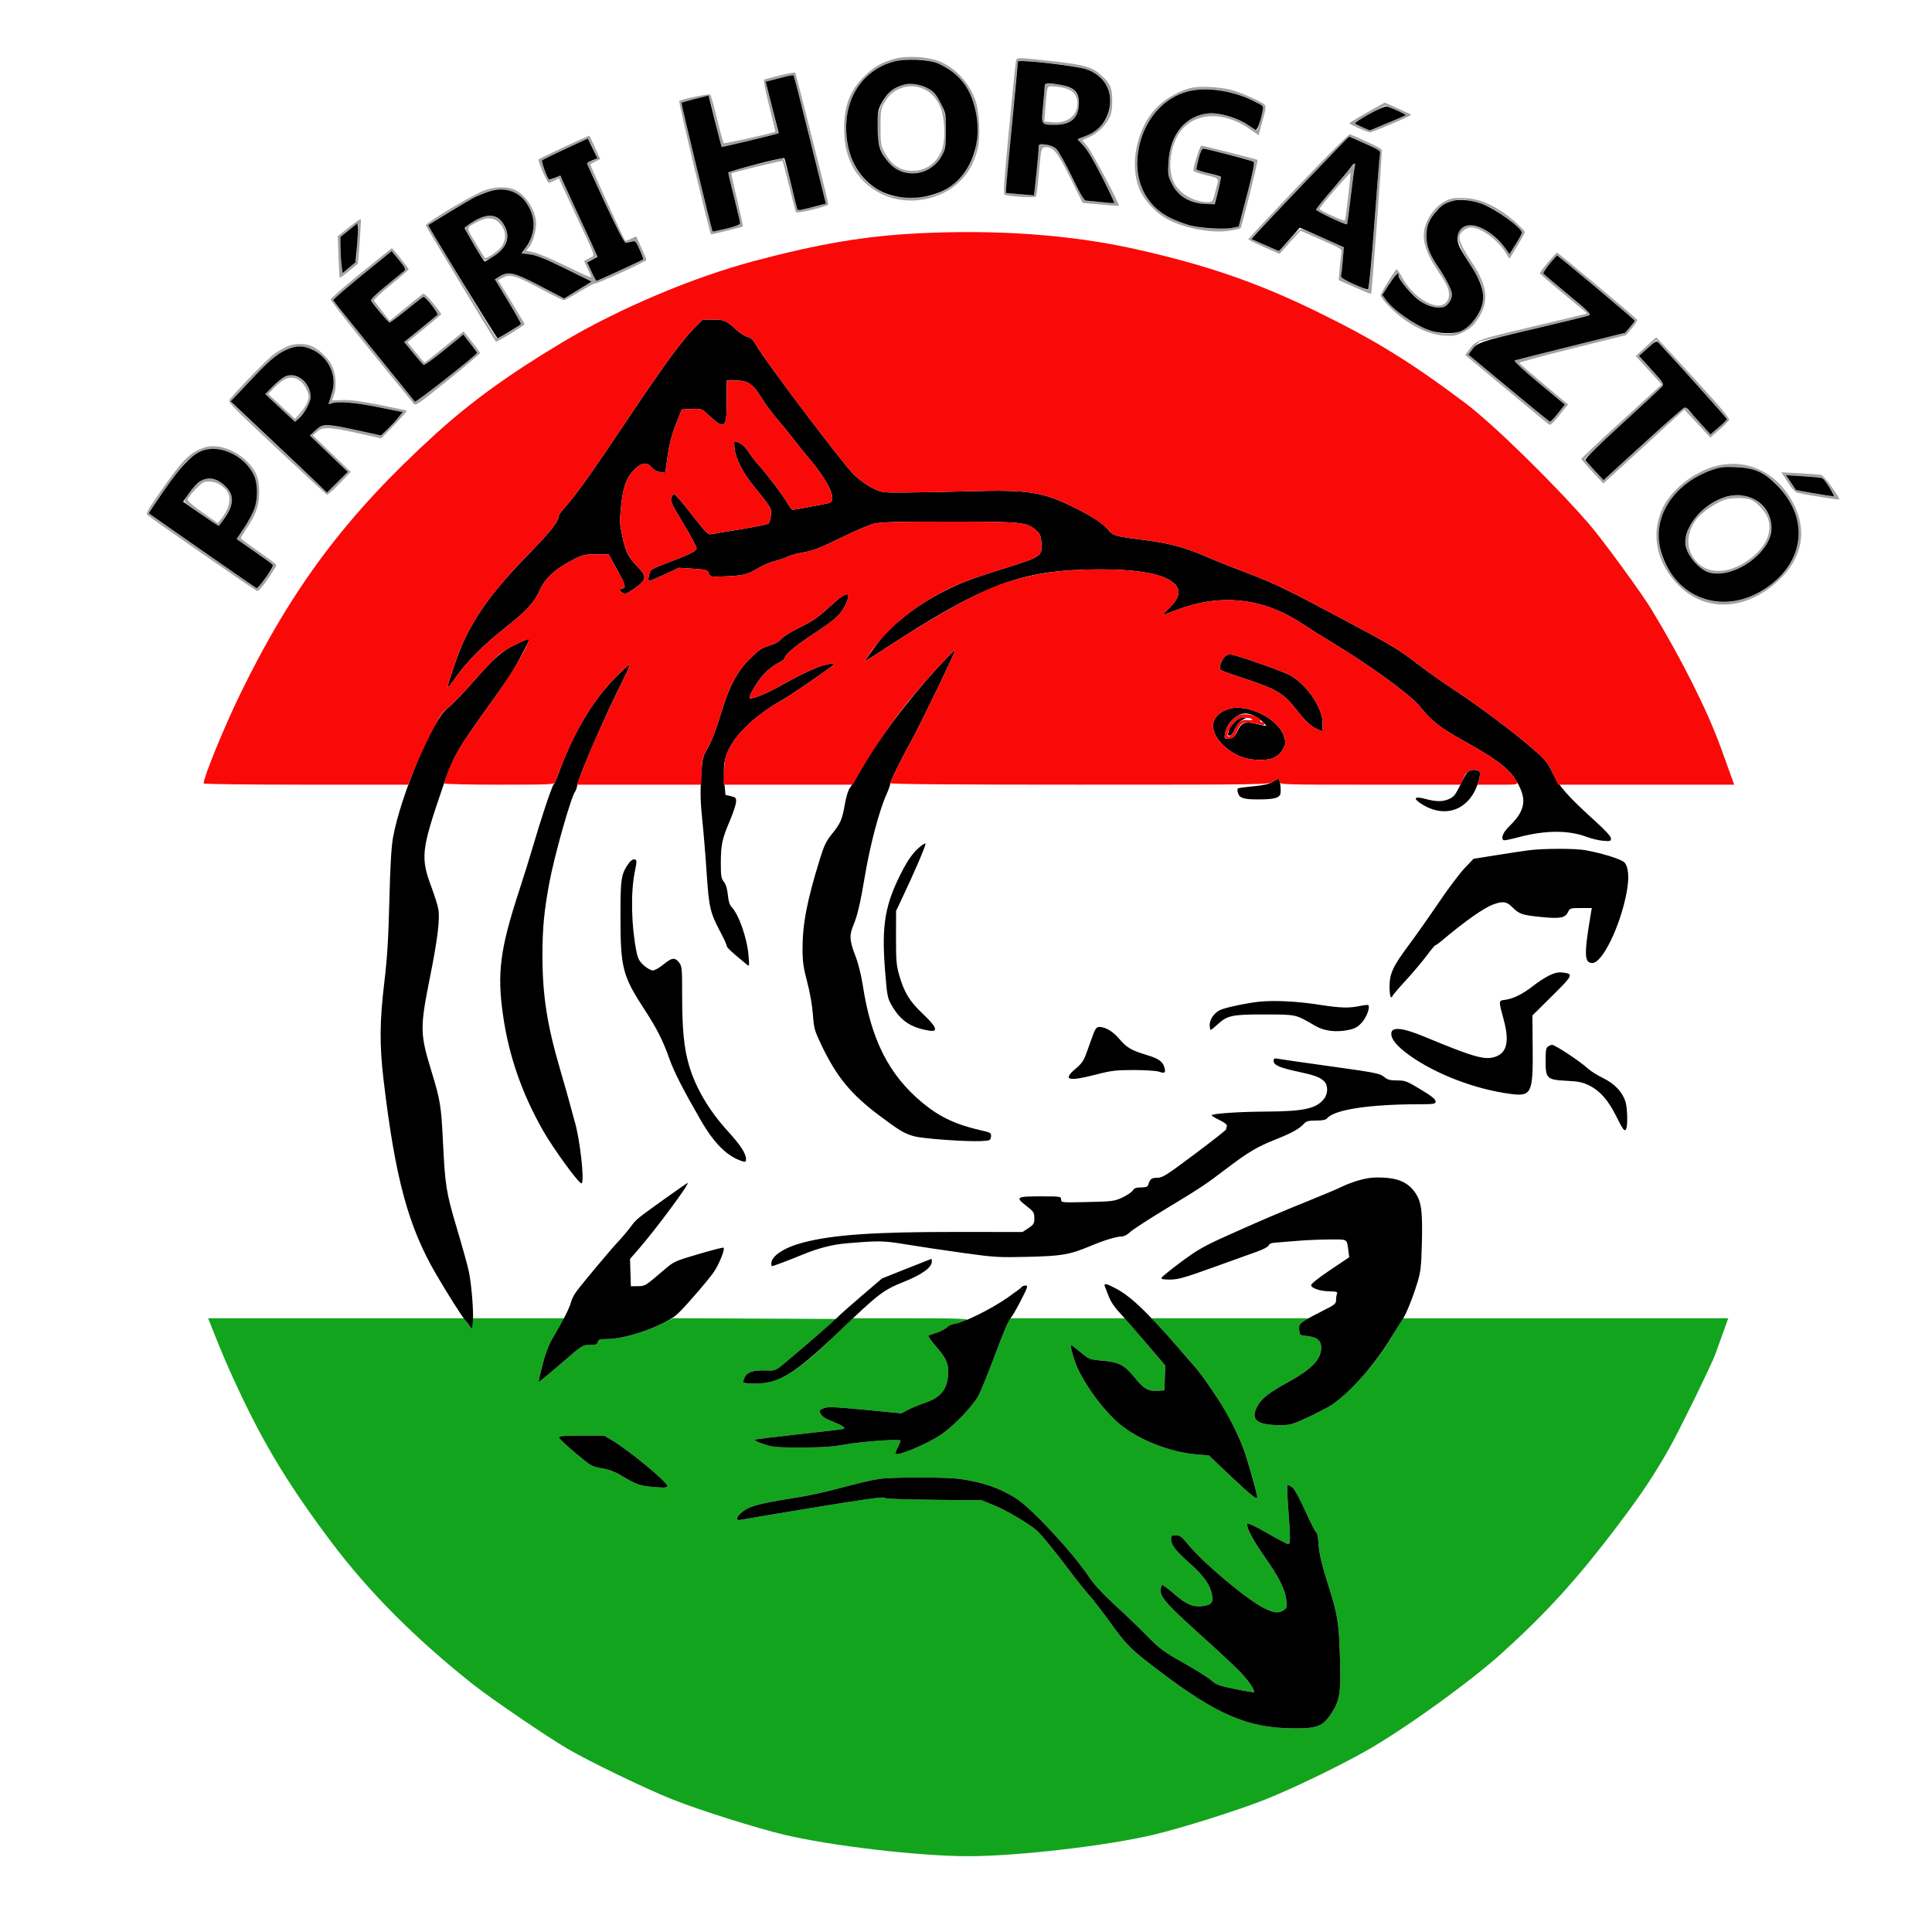 <svg xmlns="http://www.w3.org/2000/svg" width="1300" height="1300" viewBox="0 0 1300 1300" version="1.1"><path d="M 602 39.541 C 592.996 42.055, 587.844 45.036, 581.440 51.440 C 572.046 60.835, 568.033 71.046, 568.012 85.614 C 567.996 96.455, 569.369 103.189, 573.187 110.992 C 577.332 119.464, 584.530 126.400, 593.688 130.750 C 610.612 138.787, 632.903 135.002, 646.044 121.860 C 651.592 116.313, 654.978 110.325, 657.529 101.547 C 659.953 93.209, 659.186 74.818, 656.078 66.761 C 651.425 54.698, 642.256 45.144, 631.344 40.989 C 623.677 38.069, 609.734 37.381, 602 39.541 M 683.576 41.250 C 683.323 42.487, 681.235 63.015, 678.938 86.867 C 675.711 120.374, 675.039 130.406, 675.980 130.988 C 677.792 132.108, 696.143 133.271, 696.992 132.320 C 697.395 131.869, 698.255 125.425, 698.904 118 C 700.558 99.083, 700.581 99, 704.024 99 C 708.866 99, 711.919 102.932, 720.380 120.060 L 728.500 136.500 740.500 137.623 C 747.100 138.240, 752.652 138.613, 752.837 138.452 C 753.636 137.758, 734.636 101.935, 731.569 98.352 L 728.188 94.402 732.844 92.264 C 738.493 89.669, 743.436 84.992, 746.278 79.553 C 747.884 76.478, 748.396 73.691, 748.398 68 C 748.402 59.588, 747.118 56.332, 741.835 51.362 C 735.064 44.991, 730.243 43.576, 706.500 40.992 C 683.642 38.503, 684.141 38.497, 683.576 41.250 M 599.798 41.931 C 591.941 44.443, 586.153 48.026, 581.107 53.500 C 563.859 72.211, 565.886 108.520, 585.038 123.911 C 587.243 125.683, 591.624 128.340, 594.774 129.816 C 600.050 132.289, 601.482 132.497, 613 132.459 C 623.357 132.425, 626.405 132.054, 630.780 130.294 C 642.289 125.663, 652.113 114.969, 655.740 103.122 C 658.116 95.361, 658.011 78.684, 655.532 70.164 C 651.631 56.757, 641.265 45.740, 628.945 41.906 C 620.930 39.411, 607.643 39.422, 599.798 41.931 M 684.653 45.250 C 683.288 55.357, 676.629 128.962, 677.043 129.366 C 677.528 129.840, 695.306 131.860, 695.776 131.495 C 695.929 131.377, 696.794 123.518, 697.699 114.030 L 699.345 96.779 703.735 97.274 C 706.441 97.579, 709.105 98.676, 710.680 100.134 C 712.086 101.435, 716.788 109.813, 721.129 118.750 C 726.822 130.471, 729.506 135.002, 730.761 135.008 C 731.717 135.012, 736.298 135.452, 740.939 135.985 C 745.580 136.519, 749.552 136.782, 749.764 136.569 C 749.977 136.356, 746.239 128.438, 741.458 118.973 C 735.673 107.523, 731.437 100.437, 728.799 97.799 C 726.618 95.618, 724.983 93.726, 725.167 93.594 C 725.350 93.463, 727.707 92.536, 730.404 91.536 C 736.506 89.273, 742.741 83.755, 745.134 78.500 C 747.649 72.979, 747.605 63.106, 745.044 58.086 C 740.032 48.262, 732.061 45.118, 705.500 42.489 C 684.056 40.367, 685.335 40.197, 684.653 45.250 M 525 50.672 C 519.775 51.988, 514.981 53.245, 514.347 53.464 C 513.550 53.740, 514.536 59.206, 517.539 71.156 C 519.929 80.667, 521.798 88.505, 521.692 88.573 C 520.090 89.613, 487.488 96.864, 486.979 96.294 C 486.589 95.857, 484.573 88.525, 482.500 80 C 480.427 71.475, 478.380 64.111, 477.951 63.636 C 477.250 62.858, 459.297 66.581, 457.050 67.969 C 456.401 68.371, 477.242 155.850, 478.425 157.690 C 478.581 157.933, 499.375 152.800, 499.868 152.397 C 500.071 152.232, 498.340 144.168, 496.023 134.477 C 493.705 124.787, 491.964 116.733, 492.154 116.580 C 492.814 116.049, 526.260 107.927, 526.558 108.225 C 526.723 108.390, 528.705 115.944, 530.962 125.012 C 533.219 134.081, 535.245 142.018, 535.464 142.651 C 535.937 144.021, 557.570 138.834, 557.385 137.395 C 556.998 134.374, 535.610 49.387, 535.112 48.890 C 534.775 48.554, 530.225 49.357, 525 50.672 M 528 51.706 C 513.881 55.310, 515.068 54.658, 516.056 58.266 C 516.543 60.045, 518.464 67.875, 520.324 75.668 L 523.706 89.835 504.815 94.546 C 494.425 97.137, 485.779 99.087, 485.603 98.879 C 485.426 98.670, 483.847 92.368, 482.094 84.872 C 480.341 77.377, 478.470 69.664, 477.936 67.732 L 476.966 64.219 467.900 66.525 C 462.914 67.794, 458.654 69.013, 458.432 69.234 C 458.086 69.580, 478.878 155.027, 479.490 155.774 C 479.614 155.925, 483.829 155.045, 488.857 153.818 C 494.720 152.389, 498 151.108, 498 150.249 C 498 149.513, 496.200 141.751, 494 133 C 491.800 124.249, 490 116.668, 490 116.152 C 490 115.636, 497.988 113.306, 507.750 110.974 C 517.513 108.642, 526.003 106.543, 526.618 106.311 C 527.323 106.044, 529.312 112.271, 532.011 123.194 C 534.363 132.712, 536.445 140.791, 536.639 141.146 C 536.955 141.728, 554.790 137.636, 555.433 136.834 C 555.807 136.367, 534.614 51.207, 534 50.708 C 533.725 50.485, 531.025 50.934, 528 51.706 M 608.123 57.002 C 598.284 59.325, 591.139 69.318, 590.230 82.029 C 588.659 103.988, 601.549 119.622, 618.268 116.036 C 630.920 113.323, 636.997 104.382, 636.983 88.500 C 636.968 71.934, 630.261 60.230, 618.920 56.977 C 615.043 55.865, 612.918 55.870, 608.123 57.002 M 702.070 69.053 C 700.601 84.437, 700.355 83.962, 709.800 83.985 C 720.521 84.011, 725.989 79.193, 725.996 69.715 C 726.003 61.310, 721.783 57.957, 709.416 56.539 L 703.332 55.842 702.070 69.053 M 606.500 59.222 C 601.553 60.976, 598.162 63.868, 595.254 68.815 C 592.662 73.224, 592.500 74.206, 592.500 85.500 C 592.500 96.558, 592.708 97.892, 595.151 102.500 C 599.661 111.005, 605.901 115.072, 614.218 114.924 C 622.970 114.768, 629.642 110.266, 633.349 102.013 C 635.994 96.126, 636.109 83.035, 633.591 74.500 C 629.866 61.872, 617.961 55.158, 606.500 59.222 M 704.702 60.122 C 704.384 61.430, 703.814 66.825, 703.435 72.111 L 702.746 81.721 708.123 82.265 C 717.863 83.250, 725 77.913, 725 69.646 C 725 62.802, 720.787 59.365, 711.166 58.360 C 705.569 57.775, 705.253 57.861, 704.702 60.122 M 802.108 59.016 C 794.910 60.537, 785.864 65.339, 779.887 70.812 C 764.636 84.774, 758.979 112.350, 767.820 129.639 C 770.684 135.240, 777.222 142.292, 782.968 145.980 C 793.998 153.057, 814.699 157.340, 827.572 155.207 C 831.234 154.600, 834.424 153.910, 834.660 153.673 C 835.582 152.751, 846.730 107.951, 846.129 107.580 C 845.227 107.022, 809.678 98, 808.383 98 C 807.457 98, 803 111.896, 803 114.785 C 803 115.359, 806.365 116.623, 810.479 117.593 C 820.132 119.868, 820.141 119.875, 819.040 124.044 C 818.539 125.945, 817.632 129.412, 817.025 131.750 C 816.011 135.662, 815.662 136, 812.643 136 C 803.473 136, 793.796 130.441, 789.995 122.990 C 786.022 115.203, 786.838 102.055, 791.903 92.229 C 800.275 75.985, 821.445 73.491, 840.461 86.510 L 846.938 90.944 848.023 86.722 C 848.620 84.400, 849.782 80.100, 850.607 77.166 C 851.655 73.432, 851.793 71.456, 851.066 70.580 C 849.450 68.632, 835.163 62.249, 828.500 60.498 C 821.001 58.528, 807.899 57.792, 802.108 59.016 M 797.762 61.942 C 781.714 67.072, 770.546 80.168, 766.426 98.689 C 759.564 129.532, 779.636 151.794, 816 153.670 C 821.225 153.939, 827.300 153.768, 829.500 153.290 L 833.500 152.420 839.170 130.960 C 842.288 119.157, 844.538 109.235, 844.170 108.912 C 843.322 108.168, 811.776 100, 809.749 100 C 808.731 100, 807.718 102.091, 806.622 106.456 C 805.730 110.006, 805 113.291, 805 113.755 C 805 114.220, 808.346 115.433, 812.436 116.451 C 816.526 117.470, 820.352 118.599, 820.938 118.962 C 821.678 119.419, 821.566 121.137, 820.573 124.560 C 819.786 127.277, 818.628 131.467, 818 133.871 L 816.858 138.242 810.775 137.554 C 799.854 136.318, 791.548 130.733, 787.811 122.110 C 786.190 118.370, 785.898 115.991, 786.267 109.500 C 787.320 90.949, 797.653 77.820, 812.399 76.298 C 820.735 75.438, 835.174 80.105, 842.921 86.164 C 844.253 87.205, 845.658 87.707, 846.044 87.279 C 846.429 86.850, 847.531 83.214, 848.493 79.198 C 850.566 70.537, 850.803 70.872, 839.138 65.953 C 824.825 59.918, 808.918 58.376, 797.762 61.942 M 919.750 75.759 C 913.288 79.403, 908 82.649, 908 82.970 C 908 83.713, 920.072 89, 921.766 89 C 923.725 89, 950.113 77.780, 949.529 77.196 C 949.040 76.706, 931.914 68.927, 931.633 69.066 C 931.560 69.102, 926.212 72.114, 919.750 75.759 M 921.279 76.752 C 915.658 79.891, 911.383 82.753, 911.779 83.112 C 912.176 83.472, 914.580 84.668, 917.123 85.770 L 921.745 87.775 933.517 82.910 C 939.991 80.234, 945.497 77.836, 945.752 77.581 C 946.195 77.138, 933.378 70.975, 932.112 71.023 C 931.775 71.036, 926.901 73.614, 921.279 76.752 M 873.611 125.077 C 855.125 144.440, 840 160.586, 840 160.956 C 840 161.326, 844.711 163.700, 850.469 166.231 L 860.938 170.833 867.986 163.016 L 875.034 155.198 889.045 161.349 C 903.029 167.488, 903.055 167.506, 902.562 170.500 C 902.289 172.150, 901.774 176.881, 901.417 181.013 L 900.767 188.526 911.548 193.266 C 917.477 195.872, 922.433 197.891, 922.560 197.752 C 923.153 197.107, 930.209 101.988, 929.753 100.799 C 929.347 99.741, 918.653 94.510, 908.361 90.333 C 907.734 90.079, 892.096 105.714, 873.611 125.077 M 379.762 98.819 C 370.603 103.075, 362.799 106.868, 362.419 107.247 C 361.605 108.061, 368.129 122.997, 369.300 122.999 C 369.739 123, 371.438 122.308, 373.074 121.462 L 376.049 119.923 378.908 126.212 C 380.481 129.670, 385.241 139.925, 389.486 149 C 401.374 174.411, 400.562 171.663, 396.752 173.600 C 394.963 174.510, 393.357 175.377, 393.183 175.528 C 393.008 175.678, 394.051 178.141, 395.500 181 C 396.949 183.859, 397.942 186.391, 397.708 186.626 C 397.473 186.860, 389.964 183.461, 381.021 179.071 C 372.078 174.681, 362.360 170.553, 359.425 169.896 L 354.089 168.702 356.063 166.193 C 359.028 162.424, 361.331 153.431, 360.634 148.345 C 359.510 140.147, 353.603 131.369, 346.914 127.956 C 341.903 125.400, 333.617 125.414, 326.283 127.992 C 318.536 130.715, 285.919 150.165, 286.480 151.728 C 286.858 152.783, 332.711 228.804, 333.629 229.898 C 334.084 230.441, 353.006 218.941, 352.976 218.139 C 352.963 217.788, 348.937 210.975, 344.030 203 L 335.107 188.500 338.572 186.717 C 343.366 184.249, 347.227 185.430, 364.332 194.591 C 371.940 198.666, 378.707 202, 379.371 202 C 380.034 202, 384.922 199.350, 390.234 196.112 C 395.545 192.874, 400.127 190.461, 400.416 190.750 C 401.057 191.391, 435 175.847, 435 174.913 C 435 174.548, 433.437 170.820, 431.527 166.628 L 428.054 159.007 424.539 160.683 C 422.607 161.604, 420.838 162.165, 420.608 161.929 C 419.784 161.080, 396.865 110.803, 397.178 110.532 C 397.355 110.379, 398.938 109.523, 400.694 108.630 L 403.889 107.006 400.358 99.253 C 398.416 94.989, 396.734 91.406, 396.621 91.291 C 396.508 91.176, 388.921 94.564, 379.762 98.819 M 874.532 126.225 L 841.800 160.500 851.142 164.825 L 860.483 169.150 867.491 161.544 C 871.346 157.361, 874.883 153.952, 875.351 153.969 C 875.819 153.986, 882.508 156.790, 890.214 160.200 L 904.227 166.401 903.527 175.343 C 903.142 180.262, 902.594 184.895, 902.308 185.640 C 901.953 186.564, 904.554 188.266, 910.494 190.997 C 915.282 193.199, 919.735 195, 920.389 195 C 921.243 195, 922.509 182.342, 924.866 150.250 C 926.674 125.638, 928.231 104.473, 928.327 103.218 C 928.475 101.266, 927.251 100.377, 919.869 97.073 C 915.122 94.949, 910.344 92.927, 909.251 92.580 C 907.622 92.063, 901.368 98.124, 874.532 126.225 M 380.512 100.142 C 372.268 103.956, 365.135 107.465, 364.661 107.939 C 363.676 108.924, 368.785 121, 370.186 121 C 370.688 121, 372.372 120.342, 373.927 119.538 L 376.755 118.075 388.975 144.288 C 395.696 158.704, 401.415 171.040, 401.685 171.700 C 401.963 172.380, 400.621 173.549, 398.588 174.399 C 396.614 175.223, 395 176.159, 395 176.477 C 395 177.564, 401.027 189, 401.599 189 C 402.329 189, 432.247 175.086, 432.881 174.452 C 433.143 174.191, 432.053 171.248, 430.459 167.914 C 427.825 162.403, 427.330 161.906, 425.030 162.457 C 423.639 162.790, 421.864 163.161, 421.086 163.281 C 420.141 163.428, 415.581 154.737, 407.336 137.074 C 400.551 122.539, 395 110.367, 395 110.024 C 395 109.682, 396.575 108.832, 398.500 108.136 C 400.425 107.440, 401.978 106.562, 401.951 106.185 C 401.925 105.808, 400.462 102.734, 398.701 99.354 L 395.500 93.208 380.512 100.142 M 908.771 112.750 C 907.858 114.263, 902.141 121.125, 896.068 128 C 889.994 134.875, 885.146 140.880, 885.294 141.345 C 885.580 142.244, 905.978 151.402, 906.430 150.835 C 906.577 150.651, 907.650 142.400, 908.816 132.500 C 909.982 122.600, 911.227 113.487, 911.584 112.250 C 912.485 109.128, 910.774 109.432, 908.771 112.750 M 898.047 127.899 C 892.360 134.414, 887.779 140.139, 887.866 140.622 C 888.046 141.611, 904.265 148.986, 904.923 148.378 C 905.452 147.889, 909.118 116.784, 908.696 116.362 C 908.526 116.192, 903.734 121.384, 898.047 127.899 M 330.746 128.035 C 328.681 128.550, 324.631 130.155, 321.746 131.603 C 316.502 134.234, 290.216 149.662, 288.694 151.002 C 288.056 151.564, 331.127 224.089, 334.027 227.337 C 334.689 228.079, 346.499 221.481, 349.754 218.550 C 350.736 217.666, 349.071 214.249, 342.057 202.759 L 333.108 188.097 336.422 186.048 C 342.261 182.439, 345.605 183.228, 363.319 192.391 L 379.539 200.782 388.906 195.183 L 398.273 189.584 380.387 180.738 C 366.366 173.804, 361.267 171.767, 356.795 171.311 L 351.090 170.729 353.886 166.615 C 357.568 161.197, 359 156.774, 359 150.819 C 359 135.570, 345.193 124.436, 330.746 128.035 M 973.500 134.810 C 968.009 137.402, 963.220 142.481, 960.245 148.868 C 955.771 158.476, 957.971 168.170, 967.994 183 C 973.436 191.053, 975 194.485, 975 198.378 C 975 203.221, 970.990 206.401, 966.027 205.495 C 957.935 204.018, 948.270 195.876, 943.288 186.340 C 941.754 183.406, 940.173 181.117, 939.773 181.253 C 938.620 181.645, 929 197.272, 929 198.752 C 929 199.485, 931.138 202.379, 933.750 205.183 C 944.691 216.923, 959.544 225.014, 971.570 225.786 C 978.081 226.204, 979.587 225.948, 984.375 223.605 C 987.359 222.145, 990.905 219.499, 992.256 217.725 C 1002.423 204.371, 1001.894 193.538, 990.233 176.332 C 984.887 168.442, 982 162.580, 982 159.612 C 982 156.568, 986.278 152.992, 989.885 153.022 C 996.425 153.077, 1007.610 161.205, 1012.978 169.803 L 1015.664 174.107 1020.832 165.680 C 1023.674 161.045, 1026 156.807, 1026 156.263 C 1026 154.907, 1017.538 147.129, 1011.730 143.146 C 1002.240 136.641, 994.315 133.651, 985.545 133.271 C 979.211 132.996, 976.649 133.323, 973.500 134.810 M 975.713 135.792 C 966.136 139.209, 959.639 148.694, 959.736 159.116 C 959.796 165.554, 961.970 171.116, 967.770 179.670 C 972.897 187.231, 977 195.387, 977 198.016 C 977 200.877, 974.419 205.625, 972.455 206.379 C 969.193 207.631, 963.606 206.944, 959.204 204.750 C 953.719 202.016, 944.562 192.867, 942.216 187.776 C 941.272 185.727, 940.201 184.040, 939.836 184.026 C 939.470 184.012, 937.719 186.363, 935.943 189.250 C 934.167 192.137, 932.088 195.458, 931.321 196.630 C 930.032 198.600, 930.311 199.179, 935.052 204.366 C 944.310 214.496, 958.826 222.767, 970.272 224.434 C 987.923 227.005, 1002.598 208.283, 996.494 190.983 C 995.665 188.635, 992.044 182.096, 988.447 176.453 C 979.411 162.279, 978.580 155.327, 985.572 152.405 C 988.376 151.234, 989.903 151.166, 993.243 152.066 C 999.885 153.854, 1009.269 161.334, 1014.218 168.783 C 1015.722 171.048, 1015.769 171.012, 1019.867 164.476 C 1022.140 160.850, 1024 157.274, 1024 156.527 C 1024 153.633, 1008.423 141.825, 999.638 138.059 C 995.347 136.220, 985.430 133.952, 982.066 134.042 C 981.205 134.064, 978.346 134.852, 975.713 135.792 M 320.352 148.062 C 311.240 152.829, 311.330 152.197, 318.148 163.500 C 321.466 169, 324.729 174.073, 325.399 174.773 C 327.218 176.674, 338.198 169.350, 339.981 165.047 C 342.619 158.678, 340.729 151.292, 335.385 147.088 C 331.697 144.187, 327.201 144.478, 320.352 148.062 M 234.776 152.972 L 227.253 158.978 227.755 172.739 C 228.031 180.308, 228.413 186.677, 228.604 186.892 C 228.795 187.108, 231.550 185.108, 234.726 182.448 C 237.902 179.787, 240.581 177.580, 240.680 177.542 C 241.137 177.369, 243.188 147.855, 242.772 147.439 C 242.512 147.179, 238.914 149.669, 234.776 152.972 M 321.485 149.128 C 313.345 153.474, 313.453 152.516, 319.881 163.301 C 323.057 168.629, 325.916 173.249, 326.233 173.567 C 326.998 174.332, 333.937 169.864, 336.635 166.870 C 341.096 161.919, 340.869 155.212, 336.067 150.072 C 332.534 146.290, 327.420 145.959, 321.485 149.128 M 234.759 154.879 L 229.018 159.500 229.108 166.500 C 229.157 170.350, 229.491 175.913, 229.849 178.862 L 230.500 184.223 235.128 179.862 L 239.757 175.500 240.471 163.176 C 240.863 156.397, 241.030 150.718, 240.842 150.555 C 240.654 150.392, 237.917 152.338, 234.759 154.879 M 242.988 183.607 C 231.720 192.742, 222.500 200.800, 222.500 201.515 C 222.500 202.230, 234.650 217.797, 249.500 236.109 C 264.350 254.420, 277.218 270.288, 278.096 271.370 C 279.639 273.273, 280.407 272.762, 301.304 255.919 C 313.191 246.339, 322.935 238.100, 322.958 237.611 C 322.981 237.121, 320.499 233.626, 317.443 229.844 L 311.887 222.966 299.021 233.483 C 291.944 239.267, 285.945 244, 285.690 244 C 285.434 244, 282.722 240.902, 279.663 237.115 L 274.100 230.231 285.550 221.003 C 291.848 215.927, 297 211.576, 297 211.334 C 297 211.092, 294.477 207.770, 291.393 203.954 C 288.026 199.787, 285.329 197.291, 284.643 197.708 C 284.014 198.089, 278.716 202.327, 272.868 207.124 L 262.236 215.846 257.312 209.673 C 254.604 206.278, 252.090 203.003, 251.725 202.396 C 251.338 201.752, 256.050 197.252, 263.031 191.598 C 269.614 186.267, 275 181.574, 275 181.170 C 275 180.536, 264.170 167, 263.662 167 C 263.560 167, 254.257 174.473, 242.988 183.607 M 243.697 185.054 C 232.805 193.923, 224.030 201.567, 224.197 202.041 C 224.363 202.516, 236.650 217.853, 251.500 236.125 C 266.350 254.397, 278.790 269.782, 279.145 270.313 C 279.771 271.250, 321.007 238.628, 320.993 237.208 C 320.988 236.818, 318.926 233.911, 316.409 230.747 L 311.833 224.993 298.899 235.545 C 291.785 241.348, 285.537 245.832, 285.015 245.509 C 284.492 245.186, 281.350 241.600, 278.033 237.540 L 272.001 230.159 282.751 221.414 C 288.663 216.604, 293.892 212.330, 294.370 211.915 C 295.402 211.020, 286.148 199.369, 284.739 199.788 C 284.206 199.947, 279.140 203.884, 273.482 208.538 C 267.823 213.192, 262.790 217, 262.296 217 C 261.498 217, 251.436 205.307, 249.677 202.335 C 249.252 201.618, 253.119 197.811, 259.744 192.426 C 265.660 187.617, 271.135 183.103, 271.910 182.395 C 273.381 181.053, 272.956 180.309, 265.815 171.714 L 263.500 168.929 243.697 185.054 M 1041.516 176.611 C 1038.432 180.248, 1036.041 183.583, 1036.204 184.024 C 1036.367 184.465, 1043.602 190.694, 1052.282 197.866 L 1068.064 210.906 1064.282 211.902 C 1062.202 212.450, 1045.875 216.344, 1028 220.554 C 993.430 228.697, 993.208 228.784, 987.877 236.199 L 985.936 238.899 1012.727 261.199 C 1027.462 273.465, 1040.359 284.165, 1041.387 284.978 C 1043.400 286.571, 1043.620 286.383, 1052.113 275.806 L 1055.079 272.112 1038.790 258.515 C 1029.830 251.037, 1022.385 244.591, 1022.244 244.191 C 1022.103 243.791, 1038.212 239.425, 1058.042 234.490 L 1094.096 225.515 1098.107 220.758 C 1100.313 218.142, 1101.854 215.572, 1101.530 215.048 C 1100.747 213.782, 1048.425 170, 1047.694 170 C 1047.381 170, 1044.601 172.975, 1041.516 176.611 M 1042.609 177.631 C 1039.200 181.773, 1038.249 183.595, 1039.015 184.518 C 1039.588 185.208, 1047.006 191.537, 1055.501 198.581 C 1063.995 205.625, 1070.745 211.588, 1070.501 211.833 C 1070.257 212.077, 1053.281 216.224, 1032.778 221.049 L 995.500 229.821 991.710 234.084 C 988.660 237.515, 988.171 238.582, 989.210 239.545 C 990.666 240.896, 1038.483 280.711, 1041.355 282.964 C 1043.042 284.287, 1043.474 284.106, 1046.128 280.959 C 1047.734 279.057, 1049.925 276.322, 1050.998 274.881 L 1052.949 272.263 1035.377 257.637 C 1025.020 249.017, 1018.358 242.817, 1019.153 242.536 C 1019.894 242.274, 1036.925 237.975, 1057 232.983 L 1093.500 223.906 1096.712 220.203 C 1098.479 218.166, 1099.942 216.200, 1099.962 215.833 C 1100.001 215.147, 1048.578 172, 1047.722 172 C 1047.460 172, 1045.159 174.534, 1042.609 177.631 M 1107.454 233.293 L 1100.680 239.585 1107.042 246.543 C 1110.541 250.369, 1114.460 254.672, 1115.750 256.104 L 1118.095 258.708 1091.047 283.402 C 1076.171 296.983, 1064.022 308.411, 1064.049 308.797 C 1064.075 309.184, 1067.421 313.060, 1071.483 317.411 L 1078.868 325.322 1084.684 320.014 C 1087.883 317.094, 1100.135 305.896, 1111.911 295.128 L 1133.322 275.550 1142.095 284.990 L 1150.867 294.429 1156.601 289.423 C 1159.755 286.669, 1162.782 283.707, 1163.329 282.840 C 1164.128 281.574, 1159.443 275.929, 1139.510 254.132 C 1125.864 239.209, 1114.592 227, 1114.463 227 C 1114.334 227, 1111.180 229.832, 1107.454 233.293 M 1108.535 234.260 L 1102.678 239.583 1109.041 246.542 C 1112.541 250.369, 1116.471 254.683, 1117.774 256.130 L 1120.144 258.760 1093.046 283.550 C 1078.141 297.185, 1066.071 308.649, 1066.224 309.026 C 1066.376 309.403, 1069.295 312.747, 1072.710 316.457 L 1078.920 323.202 1105.869 298.601 C 1120.691 285.071, 1133.196 274.006, 1133.659 274.014 C 1134.122 274.022, 1138.093 278.072, 1142.485 283.014 C 1146.877 287.956, 1150.710 292, 1151.002 292 C 1151.997 292, 1162 282.850, 1162 281.940 C 1162 281.231, 1126.936 242.084, 1116.569 231.219 L 1114.392 228.938 1108.535 234.260 M 193.782 232.888 C 191.188 233.930, 186.913 236.370, 184.282 238.311 C 180.138 241.368, 159.667 262.348, 154.814 268.512 C 153.154 270.619, 153.659 271.153, 186.092 301.577 C 204.223 318.585, 219.492 332.649, 220.023 332.832 C 220.554 333.014, 224.362 329.639, 228.484 325.332 L 235.979 317.500 223.239 305.252 L 210.500 293.004 213.306 290.502 C 217.156 287.069, 221.942 287.242, 241 291.506 L 256.500 294.973 265.316 285.886 C 270.165 280.888, 273.939 276.606, 273.702 276.369 C 273.466 276.132, 265.223 274.348, 255.386 272.403 C 242.518 269.860, 235.522 268.957, 230.450 269.184 L 223.400 269.500 224.800 265.500 C 226.855 259.628, 225.871 250.163, 222.632 244.634 C 220.166 240.428, 215.020 235.608, 210.423 233.202 C 206.269 231.027, 198.768 230.886, 193.782 232.888 M 194.500 234.222 C 192.850 234.807, 189.250 236.769, 186.500 238.582 C 180.747 242.375, 154.527 269.983, 155.711 271.001 C 157.233 272.309, 209.557 321.395, 214.754 326.390 L 220.007 331.439 227.049 324.470 L 234.090 317.500 221.295 305.327 L 208.500 293.154 211.628 289.968 C 216.300 285.210, 220.435 285.147, 239.967 289.534 L 256.435 293.232 263.809 285.541 C 267.864 281.310, 270.991 277.658, 270.756 277.423 C 270.522 277.189, 263.168 275.607, 254.415 273.908 C 237.949 270.712, 228.586 269.919, 223.624 271.301 C 221.094 272.005, 220.840 271.885, 221.518 270.301 C 224.246 263.925, 225.096 257.780, 223.989 252.445 C 221.176 238.896, 206.643 229.915, 194.500 234.222 M 191.421 253.541 C 189.727 254.390, 186.127 257.350, 183.421 260.120 L 178.500 265.156 188.500 274.569 L 198.500 283.982 201.875 280.241 C 207.004 274.556, 208.992 270.855, 208.996 266.984 C 209.006 257.507, 198.913 249.787, 191.421 253.541 M 190.500 255.881 C 188.850 256.912, 185.925 259.418, 184 261.449 L 180.500 265.143 189.500 273.494 L 198.500 281.845 202.226 277.672 C 204.276 275.378, 206.473 271.852, 207.108 269.838 C 208.107 266.672, 207.978 265.586, 206.153 261.816 C 202.642 254.563, 196.400 252.196, 190.500 255.881 M 136.882 301.326 C 127.261 304.908, 122.865 309.413, 107.540 331.391 C 99.658 342.694, 98.100 345.508, 99.177 346.493 C 102.081 349.150, 171.601 397.320, 173 397.644 C 173.953 397.865, 176.596 394.917, 180.250 389.556 C 183.412 384.917, 186 380.736, 186 380.266 C 186 379.797, 180.600 375.664, 174 371.083 C 167.400 366.501, 162 362.465, 162 362.113 C 162 361.761, 163.624 359.061, 165.609 356.114 C 172.242 346.265, 174.340 340.400, 174.416 331.500 C 174.498 321.821, 172.400 316.577, 165.897 310.205 C 157.480 301.957, 145.245 298.213, 136.882 301.326 M 134 304.219 C 131.525 305.439, 127.475 308.477, 125 310.972 C 120.771 315.233, 99.436 344.840, 100.164 345.437 C 104.655 349.120, 171.785 395.316, 172.756 395.392 C 174.413 395.521, 184.434 381.511, 183.623 380.199 C 183.314 379.698, 177.696 375.565, 171.139 371.014 L 159.218 362.739 164.149 355.471 C 175.689 338.463, 176.058 323.004, 165.195 311.631 C 156.739 302.779, 143.370 299.602, 134 304.219 M 1155.272 313.437 C 1139.991 317.140, 1124.191 329.654, 1118.415 342.630 C 1110.881 359.554, 1114.529 377.939, 1128.354 392.719 C 1146.596 412.221, 1174.455 411.394, 1196.623 390.692 C 1212.526 375.841, 1216.210 357.862, 1207.113 339.500 C 1196.724 318.528, 1176.409 308.315, 1155.272 313.437 M 1151.942 316.223 C 1116.380 328.694, 1105.011 364.663, 1128.406 390.684 C 1144.776 408.892, 1169.618 409.941, 1191.638 393.355 C 1214.424 376.192, 1216.586 348.597, 1196.802 327.447 C 1188.039 318.080, 1180.927 314.811, 1168.216 314.308 C 1160 313.983, 1157.488 314.279, 1151.942 316.223 M 1200.490 320.652 C 1201.506 322.218, 1203.452 325.195, 1204.813 327.267 C 1206.175 329.339, 1208.236 331.260, 1209.394 331.537 C 1216.242 333.171, 1238.025 336.599, 1237.786 336.005 C 1236.242 332.171, 1227.066 319.868, 1225.500 319.532 C 1224.400 319.296, 1217.907 318.811, 1211.070 318.453 L 1198.641 317.803 1200.490 320.652 M 1205.033 324.632 C 1206.843 327.309, 1208.364 329.571, 1208.412 329.659 C 1208.579 329.961, 1231.912 334, 1233.490 334 C 1234.913 334, 1233.511 331.430, 1226.595 321.361 C 1226.543 321.285, 1220.929 320.894, 1214.121 320.493 L 1201.741 319.763 1205.033 324.632 M 136.500 322.949 C 132.187 324.723, 123.121 335.769, 124.348 337.754 C 125.108 338.983, 147.059 354.282, 147.447 353.853 C 147.623 353.659, 149.620 350.618, 151.884 347.095 C 157.279 338.700, 157.511 333.790, 152.766 328.386 C 147.923 322.870, 141.727 320.799, 136.500 322.949 M 131.242 329.545 C 128.288 332.595, 126.012 335.733, 126.185 336.518 C 126.358 337.303, 131 341.113, 136.500 344.986 L 146.500 352.026 148.747 349.263 C 154.838 341.774, 156.122 333.898, 151.977 329.461 C 148.536 325.779, 144.752 324, 140.356 324 C 137.128 324, 135.875 324.763, 131.242 329.545 M 1161.500 334.402 C 1149.668 338.154, 1138.675 347.754, 1135.714 356.921 C 1133.454 363.920, 1133.560 366.513, 1136.351 372.507 C 1142.597 385.919, 1156.453 389.673, 1171.033 381.902 C 1192.532 370.443, 1198.325 351.527, 1184.227 338.817 C 1178.014 333.215, 1170.095 331.677, 1161.500 334.402 M 1159.747 336.519 C 1154.561 338.424, 1145.572 344.534, 1142.361 348.337 C 1136.440 355.351, 1134.463 364.397, 1137.348 371.282 C 1143.896 386.906, 1161.863 388.546, 1178.824 375.068 C 1188.239 367.586, 1192.278 358.458, 1189.968 349.881 C 1188.679 345.092, 1182.738 338.213, 1178.282 336.347 C 1174.199 334.638, 1164.628 334.727, 1159.747 336.519" stroke="none" fill="#a2a2a2" fill-rule="evenodd"/><path d="M 141.912 891.750 C 149.940 912, 152.902 918.910, 160.739 935.663 C 178.037 972.640, 194.916 1000.314, 222.853 1037.500 C 248.019 1070.998, 279.182 1102.328, 318 1133.155 C 330.119 1142.778, 368.309 1168.809, 382.020 1176.791 C 397.070 1185.552, 434.931 1203.823, 452.500 1210.803 C 470.574 1217.984, 508.244 1229.889, 527.500 1234.506 C 558.867 1242.026, 618.533 1249, 651.500 1249 C 684.576 1249, 745.136 1241.969, 776.500 1234.488 C 795.699 1229.909, 833.382 1218.004, 851.500 1210.794 C 869.651 1203.570, 899.467 1189.212, 918.500 1178.528 C 944.186 1164.110, 989.204 1131.728, 1011 1111.990 C 1040.815 1084.991, 1061.316 1062.405, 1088.142 1027 C 1104.502 1005.409, 1113.638 991.686, 1123.800 973.444 C 1130.855 960.779, 1151.884 917.723, 1154.298 911 C 1155.187 908.525, 1157.489 902.112, 1159.414 896.750 L 1162.914 887 1053.207 887.032 L 943.500 887.064 938.500 896.095 C 931.550 908.649, 922.253 920.824, 911.040 932.059 C 899.421 943.700, 894.911 946.848, 880.051 953.686 C 869.077 958.736, 868.104 958.997, 860.501 958.944 C 845.490 958.838, 841.290 955.172, 846.003 946.289 C 848.749 941.113, 853.610 937.256, 866 930.424 C 882.804 921.159, 889 914.766, 889 906.695 C 889 902.063, 886.085 899.666, 879.667 899.020 C 874.531 898.503, 874.498 898.478, 874.191 894.771 C 873.918 891.477, 874.267 890.807, 877.191 889.025 L 880.500 887.007 827.661 887.004 L 774.822 887 783.760 896.750 C 802.987 917.722, 813.250 930.555, 819.915 941.958 C 831.190 961.248, 834.584 968.087, 837.806 978 C 840.893 987.499, 845.998 1005.770, 845.999 1007.323 C 846.001 1009.526, 841.965 1006.358, 828.278 993.413 L 813.383 979.326 805.441 978.687 C 787.572 977.248, 766.434 968.986, 753.658 958.448 C 742.653 949.370, 729.073 930.870, 724.037 918.094 C 721.802 912.424, 719.916 905, 720.710 905 C 720.983 905, 723.842 907.202, 727.062 909.892 C 732.753 914.648, 733.149 914.804, 741.208 915.490 C 752.851 916.480, 756.618 918.397, 763.384 926.771 C 769.680 934.563, 772.660 936.276, 779.112 935.814 L 783.500 935.500 783.791 927.224 L 784.082 918.948 770.791 903.007 L 757.500 887.065 718.400 887.032 L 679.300 887 676.672 893.250 C 675.226 896.688, 671.112 907.308, 667.529 916.851 C 663.946 926.394, 659.774 936.517, 658.258 939.347 C 654.577 946.215, 641.241 960.022, 632.987 965.509 C 623.733 971.660, 604.203 979.870, 602.610 978.277 C 602.322 977.988, 602.966 976.026, 604.043 973.916 C 605.119 971.806, 606 969.772, 606 969.396 C 606 968.126, 580.581 969.871, 569 971.936 C 560.149 973.514, 553.225 973.988, 538.945 973.993 C 521.979 973.999, 519.795 973.795, 513.445 971.612 C 509.476 970.247, 507.143 968.992, 508 968.684 C 508.825 968.388, 522.550 966.711, 538.500 964.959 C 554.450 963.206, 567.658 961.629, 567.850 961.453 C 568.789 960.596, 566.503 959.036, 561.267 956.960 C 554.720 954.364, 553.302 953.432, 551.894 950.803 C 551.055 949.233, 551.417 948.730, 554.199 947.604 C 557.035 946.455, 560.950 946.597, 582 948.616 L 606.500 950.966 611 948.623 C 613.475 947.335, 618.632 945.205, 622.461 943.890 C 633.777 940.005, 637.986 934.206, 637.991 922.500 C 637.993 916.765, 636.252 913.403, 628.840 904.828 C 626.144 901.709, 624.289 898.956, 624.719 898.711 C 625.148 898.467, 627.860 897.496, 630.744 896.555 C 633.629 895.613, 636.358 894.183, 636.809 893.376 C 637.261 892.569, 640.466 891.247, 643.932 890.439 C 657.020 887.386, 654.138 887.061, 613.642 887.030 L 573.784 887 558.797 901.500 C 535.626 923.918, 523.318 931, 507.532 931 C 503.389 931, 500 930.571, 500 930.047 C 500 929.523, 500.516 927.961, 501.147 926.576 C 502.655 923.267, 507.378 921.797, 515.355 922.156 L 521.778 922.444 534.139 912.017 C 540.937 906.282, 550.156 898.420, 554.624 894.545 L 562.749 887.500 507.846 887.242 L 452.943 886.983 443.650 891.504 C 432.827 896.769, 417.290 901, 408.778 901 C 403.654 901, 402.739 901.282, 402.290 903 C 401.857 904.656, 400.926 905, 396.871 905 C 392.040 905, 391.782 905.167, 377.413 917.592 C 369.404 924.518, 362.689 930.023, 362.492 929.825 C 362.294 929.627, 363.481 924.298, 365.128 917.983 C 367.557 908.674, 369.239 904.654, 374.014 896.750 L 379.903 887 349.012 887 L 318.121 887 317.810 890.693 L 317.500 894.387 315 890.700 L 312.500 887.014 226.265 887.007 L 140.029 887 141.912 891.750 M 376.177 967.360 C 376.355 968.108, 381.342 972.793, 387.260 977.772 C 397.618 986.484, 398.281 986.867, 404.959 987.993 C 409.878 988.823, 413.832 990.330, 418.546 993.173 C 428.151 998.967, 430.900 999.904, 440.444 1000.637 C 447.553 1001.184, 449 1001.050, 449 999.845 C 449 997.202, 423.795 976.345, 412.059 969.277 L 406.618 966 391.236 966 C 378.774 966, 375.915 966.258, 376.177 967.360 M 592 995.065 C 585.582 996.023, 579.498 997.458, 561 1002.379 C 553.575 1004.355, 541.425 1006.879, 534 1007.990 C 518.237 1010.347, 507.710 1012.682, 503.500 1014.756 C 499.510 1016.722, 496 1020.010, 496 1021.783 C 496 1022.759, 496.719 1023.049, 498.250 1022.692 C 499.488 1022.404, 521.586 1018.694, 547.357 1014.448 C 579.260 1009.191, 594.425 1007.070, 594.876 1007.800 C 595.319 1008.516, 606.318 1008.977, 628.019 1009.189 L 660.500 1009.507 668.655 1012.789 C 676.721 1016.036, 691.404 1024.638, 697.188 1029.505 C 700.501 1032.293, 708.541 1042.105, 720.479 1057.932 C 724.807 1063.669, 730.408 1070.644, 732.925 1073.432 C 735.442 1076.219, 742.100 1084.866, 747.721 1092.647 C 758.423 1107.462, 760.818 1109.810, 780.290 1124.565 C 819.592 1154.348, 840.196 1163, 871.815 1163 C 886.192 1163, 890.088 1161.461, 895.349 1153.705 C 901.490 1144.651, 902.375 1139.446, 901.678 1116.503 C 900.907 1091.161, 900.300 1087.402, 893.440 1065.500 C 889.226 1052.045, 887.670 1045.427, 887.278 1039.291 C 886.990 1034.776, 886.352 1031.176, 885.861 1031.291 C 885.370 1031.406, 882.030 1024.975, 878.438 1017 C 874.245 1007.690, 871.004 1001.838, 869.385 1000.652 C 867.998 999.635, 866.597 999.069, 866.272 999.394 C 865.947 999.720, 866.206 1006.851, 866.847 1015.243 C 868.349 1034.892, 868.332 1039.008, 866.750 1038.970 C 866.063 1038.953, 859.650 1035.580, 852.500 1031.474 C 843.879 1026.523, 839.402 1024.453, 839.210 1025.329 C 838.637 1027.945, 843.292 1036.711, 851.186 1047.884 C 860.443 1060.984, 864.629 1069.349, 865.564 1076.616 C 866.157 1081.228, 865.993 1081.892, 863.888 1083.366 C 860.504 1085.736, 857.088 1085.390, 850.410 1082.001 C 838.436 1075.926, 809.107 1051.209, 799 1038.677 C 795.240 1034.015, 793.965 1033.089, 791.250 1033.049 C 788.344 1033.005, 788 1033.297, 788 1035.806 C 788 1039.561, 791.207 1043.687, 800.466 1051.845 C 808.840 1059.222, 813.410 1065.216, 814.985 1070.887 C 816.936 1077.909, 815.827 1079.811, 809.270 1080.691 C 802.802 1081.558, 798.060 1079.542, 790.120 1072.546 C 786.060 1068.969, 782.348 1066.285, 781.870 1066.581 C 781.391 1066.876, 781 1068.705, 781 1070.646 C 781 1075.083, 786.283 1080.781, 811 1103 C 820.625 1111.652, 831.244 1121.606, 834.597 1125.120 C 840.241 1131.033, 844.709 1137.624, 843.735 1138.598 C 843.509 1138.824, 837.794 1137.884, 831.035 1136.507 C 820.289 1134.319, 818.285 1133.587, 815.063 1130.676 C 813.037 1128.845, 804.656 1123.573, 796.439 1118.960 C 783.082 1111.461, 780.494 1109.551, 772 1100.923 C 766.775 1095.616, 756.969 1086.201, 750.210 1080 C 742.035 1072.502, 736.214 1066.177, 732.828 1061.113 C 721.742 1044.532, 694.031 1014.725, 683.548 1008.105 C 672.420 1001.077, 660.528 997.051, 644.904 995.023 C 636.060 993.875, 599.779 993.904, 592 995.065" stroke="none" fill="#13a41d" fill-rule="evenodd"/><path d="M 601.105 41.529 C 578.896 47.722, 566.490 68.771, 569.934 94.414 C 572.081 110.397, 580.637 122.861, 593.761 129.125 C 605.379 134.669, 622.319 134.333, 634.612 128.314 C 650.269 120.647, 659.397 102.370, 657.580 82.325 C 655.804 62.723, 647.388 49.984, 631.500 42.848 C 625.042 39.947, 609.236 39.261, 601.105 41.529 M 685 41.445 C 685 41.819, 683.200 60.575, 681 83.124 C 678.800 105.672, 677 125.397, 677 126.957 L 677 129.792 686.250 130.676 C 691.337 131.163, 695.595 131.527, 695.711 131.486 C 695.984 131.389, 699 101.350, 699 98.730 C 699 96.959, 699.502 96.796, 703.562 97.254 C 706.420 97.576, 709.092 98.652, 710.715 100.134 C 712.140 101.435, 716.843 109.813, 721.168 118.750 C 726.834 130.462, 729.514 135.002, 730.765 135.008 C 731.719 135.012, 736.298 135.452, 740.939 135.985 C 745.580 136.519, 749.552 136.782, 749.764 136.569 C 749.977 136.356, 746.239 128.438, 741.458 118.973 C 735.673 107.523, 731.437 100.437, 728.799 97.799 C 726.618 95.618, 724.983 93.726, 725.167 93.594 C 725.350 93.463, 727.724 92.530, 730.441 91.522 C 740.844 87.662, 747.026 78.709, 746.978 67.572 C 746.935 57.638, 740.960 49.934, 730.678 46.557 C 723.311 44.137, 685 39.849, 685 41.445 M 528 51.706 C 524.975 52.478, 520.865 53.539, 518.866 54.062 L 515.232 55.015 519.591 72.257 C 521.989 81.741, 523.962 89.559, 523.975 89.631 C 524.045 90.001, 485.877 99.201, 485.609 98.879 C 485.436 98.670, 483.389 90.795, 481.060 81.377 L 476.827 64.254 467.831 66.543 C 462.883 67.802, 458.683 68.984, 458.497 69.169 C 458.190 69.477, 478.947 155.141, 479.483 155.774 C 479.610 155.925, 483.829 155.045, 488.857 153.818 C 494.720 152.389, 498 151.108, 498 150.249 C 498 149.513, 496.200 141.751, 494 133 C 491.800 124.249, 490 116.676, 490 116.169 C 490 115.177, 526.945 105.612, 527.733 106.400 C 527.994 106.661, 529.966 114.215, 532.115 123.187 C 534.264 132.159, 536.215 140.027, 536.450 140.671 C 536.871 141.828, 537.673 141.688, 552.088 137.942 L 555.676 137.010 545.088 94.083 C 539.265 70.473, 534.275 50.963, 534 50.729 C 533.725 50.495, 531.025 50.934, 528 51.706 M 608.500 56.885 C 601.168 58.793, 596.843 62.420, 592.863 70 C 590.790 73.947, 590.502 75.852, 590.519 85.500 C 590.540 98.060, 592.071 102.752, 598.450 109.813 C 608.448 120.880, 626.839 118.124, 633.906 104.500 C 636.262 99.960, 636.500 98.433, 636.500 87.897 C 636.500 76.609, 636.405 76.107, 633 69.435 C 630.279 64.104, 628.498 61.960, 625 59.802 C 620.175 56.826, 613.357 55.621, 608.500 56.885 M 703 57.697 C 703 58.630, 702.498 64.534, 701.885 70.817 C 700.579 84.192, 700.440 83.962, 709.800 83.985 C 720.773 84.011, 725.989 79.235, 725.996 69.151 C 726.001 61.897, 722.708 58.677, 713.673 57.104 C 704.883 55.573, 703 55.677, 703 57.697 M 799.102 61.583 C 782.724 65.988, 770.404 80.082, 766.397 99 C 761.897 120.244, 770.306 138.544, 788.500 147.101 C 791.800 148.653, 797.200 150.656, 800.500 151.551 C 807.742 153.517, 823.977 154.490, 829.500 153.291 L 833.500 152.422 839.118 130.961 C 842.999 116.133, 844.390 109.301, 843.618 108.855 C 842.106 107.983, 811.527 100, 809.697 100 C 808.743 100, 807.686 102.219, 806.622 106.456 C 805.730 110.006, 805 113.307, 805 113.792 C 805 114.276, 808.622 115.500, 813.049 116.511 C 817.476 117.522, 821.272 118.631, 821.485 118.976 C 821.698 119.321, 820.851 123.630, 819.601 128.551 L 817.331 137.500 811.467 137.289 C 800.844 136.908, 792.592 131.953, 788.439 123.465 C 785.944 118.366, 785.767 117.214, 786.231 109.091 C 787.304 90.265, 797.898 77.494, 813.471 76.254 C 820.499 75.695, 832.576 79.226, 839.438 83.848 C 841.672 85.353, 844.041 86.916, 844.702 87.321 C 845.898 88.055, 848.123 82.190, 849.565 74.505 C 850.188 71.185, 850.152 71.148, 842.821 67.622 C 828.518 60.743, 811.150 58.343, 799.102 61.583 M 921.276 76.781 C 915.653 79.900, 911.378 82.747, 911.776 83.109 C 912.174 83.470, 914.572 84.664, 917.105 85.762 L 921.710 87.759 933.544 82.857 C 940.053 80.161, 945.574 77.759, 945.813 77.520 C 946.243 77.090, 936.928 72.706, 933.349 71.654 C 932.205 71.318, 927.600 73.274, 921.276 76.781 M 879.413 121.196 C 864.061 137.254, 849.364 152.728, 846.752 155.584 L 842.005 160.775 851.252 164.881 L 860.500 168.987 863.500 165.732 C 865.150 163.942, 868.327 160.378, 870.560 157.813 L 874.621 153.149 889.426 159.753 L 904.230 166.356 903.529 175.321 C 903.143 180.252, 902.594 184.895, 902.308 185.640 C 901.953 186.565, 904.577 188.276, 910.575 191.035 C 915.408 193.257, 919.852 194.887, 920.451 194.657 C 921.143 194.391, 922.736 178.064, 924.819 149.870 C 926.622 125.466, 928.295 104.543, 928.537 103.373 C 928.920 101.519, 927.646 100.652, 918.619 96.623 C 912.923 94.080, 908.051 92, 907.794 92 C 907.536 92, 894.765 105.138, 879.413 121.196 M 380.500 100.182 C 372.250 103.999, 365.139 107.478, 364.697 107.914 C 364.054 108.548, 368.038 119.371, 369.425 120.759 C 369.623 120.956, 371.410 120.437, 373.399 119.607 L 377.013 118.096 378.389 121.298 C 379.145 123.059, 384.767 135.244, 390.882 148.375 C 396.997 161.506, 402 172.408, 402 172.601 C 402 172.794, 400.429 173.758, 398.510 174.743 L 395.019 176.534 397.967 182.767 C 399.589 186.195, 401.154 189, 401.445 189 C 402.059 189, 432.303 175.030, 432.830 174.504 C 433.023 174.311, 431.940 171.388, 430.424 168.010 C 427.866 162.310, 427.481 161.916, 425.084 162.551 C 423.663 162.928, 421.859 163.295, 421.077 163.368 C 420.147 163.454, 415.375 154.334, 407.327 137.093 C 400.547 122.569, 395 110.368, 395 109.979 C 395 109.590, 396.587 108.648, 398.527 107.886 L 402.054 106.500 398.777 99.871 L 395.500 93.241 380.500 100.182 M 908.982 112.400 C 908.167 113.720, 902.550 120.496, 896.500 127.458 C 890.450 134.420, 885.500 140.560, 885.500 141.103 C 885.500 142.113, 905.762 151.605, 906.399 150.893 C 906.593 150.677, 907.702 142.400, 908.864 132.500 C 910.026 122.600, 911.260 113.487, 911.605 112.250 C 912.434 109.282, 910.851 109.372, 908.982 112.400 M 329 128.834 C 325.975 129.840, 321.486 131.700, 319.026 132.967 C 315.380 134.843, 289.194 150.567, 288.227 151.461 C 287.744 151.906, 334.016 227.500, 334.772 227.500 C 335.710 227.500, 349.902 218.968, 350.456 218.071 C 350.687 217.697, 346.855 210.771, 341.941 202.679 L 333.006 187.967 336.253 185.987 C 342.203 182.359, 345.823 183.213, 363.470 192.410 L 379.607 200.819 388.854 195.160 L 398.101 189.500 380.301 180.719 C 366.884 174.101, 361.073 171.761, 356.707 171.219 L 350.914 170.500 353.809 166.500 C 360.885 156.723, 360.770 145.121, 353.504 135.594 C 347.915 128.267, 338.505 125.671, 329 128.834 M 978.500 134.947 C 972.608 136.519, 970.370 137.848, 966.614 142.005 C 961.581 147.577, 959.727 152.272, 959.814 159.227 C 959.897 165.775, 961.983 171.135, 967.770 179.670 C 972.897 187.231, 977 195.387, 977 198.016 C 977 201.491, 974.116 205.933, 971.421 206.609 C 966.768 207.777, 960.883 206.252, 955.358 202.447 C 949.921 198.702, 941 188.059, 941 185.318 C 941 182.630, 939.160 184.403, 934.628 191.457 L 930.159 198.414 932.085 201.120 C 937.406 208.593, 951.378 218.514, 961.763 222.193 C 968.622 224.624, 978.132 224.896, 983 222.801 C 987.795 220.738, 992.780 215.481, 995.613 209.500 C 999.984 200.269, 998.344 191.994, 989.424 178.274 C 986.483 173.750, 983.395 168.730, 982.561 167.118 C 977.572 157.471, 983.307 149.390, 993.243 152.066 C 999.673 153.797, 1007.708 159.854, 1012.679 166.716 L 1015.703 170.890 1019.851 164.383 C 1022.133 160.804, 1024 157.281, 1024 156.554 C 1024 153.213, 1005.717 140.136, 996.658 136.997 C 990.243 134.774, 982.446 133.894, 978.500 134.947 M 319.041 148.750 C 315.494 150.813, 312.650 152.950, 312.722 153.500 C 312.913 154.970, 325.396 175.952, 326.095 175.978 C 326.422 175.990, 329.380 174.262, 332.667 172.137 C 341.023 166.736, 343.457 159.651, 339.551 152.098 C 335.416 144.103, 328.872 143.034, 319.041 148.750 M 234.759 154.904 L 229.018 159.500 229.108 166.500 C 229.157 170.350, 229.491 175.830, 229.849 178.679 L 230.500 183.858 234.875 180.117 L 239.250 176.376 240.181 166.093 C 240.693 160.437, 240.975 154.572, 240.806 153.059 L 240.500 150.309 234.759 154.904 M 243.699 185.087 C 232.809 193.947, 224.034 201.569, 224.199 202.024 C 224.365 202.480, 236.650 217.807, 251.500 236.086 C 266.350 254.364, 278.788 269.756, 279.140 270.291 C 279.709 271.155, 321 238.673, 321 237.361 C 321 237.070, 318.921 234.185, 316.380 230.951 L 311.760 225.070 298.883 235.596 C 291.800 241.385, 285.569 245.852, 285.035 245.522 C 284.501 245.192, 281.345 241.594, 278.021 237.526 L 271.978 230.131 282.739 221.387 C 288.658 216.578, 293.892 212.310, 294.370 211.902 C 295.351 211.065, 286.182 199.361, 284.851 199.751 C 284.380 199.889, 279.310 203.826, 273.584 208.501 C 267.859 213.175, 262.736 217, 262.200 217 C 261.354 217, 251.641 205.617, 249.673 202.320 C 249.231 201.579, 252.980 197.881, 259.734 192.398 C 265.655 187.590, 271.135 183.084, 271.910 182.383 C 273.379 181.055, 272.850 180.132, 265.815 171.739 L 263.500 168.977 243.699 185.087 M 1042.629 177.607 C 1040.091 180.690, 1038.255 183.603, 1038.549 184.079 C 1038.844 184.556, 1046.314 190.903, 1055.150 198.185 C 1068.442 209.139, 1070.894 211.560, 1069.358 212.210 C 1068.336 212.641, 1051.371 216.788, 1031.659 221.425 C 995.205 229.999, 993.970 230.433, 989.952 236.071 L 988.119 238.641 1015.080 261.071 C 1029.908 273.407, 1042.406 283.625, 1042.852 283.777 C 1043.298 283.929, 1045.749 281.398, 1048.299 278.153 L 1052.935 272.251 1035.370 257.632 C 1025.017 249.015, 1018.358 242.817, 1019.153 242.536 C 1019.894 242.274, 1036.925 237.975, 1057 232.983 L 1093.500 223.906 1096.712 220.203 C 1098.479 218.166, 1099.942 216.200, 1099.962 215.833 C 1100.001 215.147, 1048.578 172, 1047.722 172 C 1047.460 172, 1045.168 174.523, 1042.629 177.607 M 467.123 220.750 C 459.059 228.860, 445.785 246.983, 423.724 280 C 399.476 316.293, 387.530 333.165, 381.106 340.194 C 378.298 343.266, 376 346.324, 376 346.989 C 376 350.696, 370.861 357.258, 356.019 372.500 C 332.500 396.653, 320.468 412.891, 311.488 432.597 C 308.035 440.174, 300.612 461.945, 301.260 462.593 C 301.453 462.786, 304.061 459.500, 307.055 455.290 C 314.463 444.878, 325.169 434.155, 339.500 422.797 C 354.309 411.059, 359.328 405.681, 362.915 397.705 C 366.928 388.786, 373.566 382.748, 386.691 376.078 C 392.025 373.367, 393.747 373, 401.133 373 L 409.519 373 415.327 383.486 C 420.927 393.593, 421.525 396, 418.441 396 C 416.340 396, 416.680 397.758, 419.023 399.012 C 420.717 399.919, 422.004 399.424, 426.936 395.964 C 434.999 390.308, 435.446 388.074, 429.712 382.094 C 422.724 374.804, 421.179 371.871, 418.919 361.595 C 417.009 352.910, 416.902 350.860, 417.850 341.219 C 419.151 327.988, 421.308 321.827, 426.579 316.287 C 431.472 311.144, 435.283 310.581, 438.462 314.532 C 439.675 316.039, 441.941 317.294, 444.062 317.632 L 447.623 318.201 449.253 306.850 C 450.391 298.920, 452.065 292.487, 454.809 285.500 L 458.735 275.500 465.361 275.204 C 471.961 274.910, 472.008 274.927, 476.744 279.315 C 487.754 289.515, 489 288.555, 489 269.878 L 489 256 494.766 256 C 503.252 256, 506.563 258.186, 512.342 267.607 C 515.006 271.948, 519.761 278.425, 522.909 282 C 526.057 285.575, 531.031 291.650, 533.962 295.500 C 536.893 299.350, 541.401 304.975, 543.981 308 C 557.876 324.294, 563.649 337.084, 557.750 338.503 C 553.971 339.413, 534.574 343, 533.436 343 C 532.849 343, 531.303 341.105, 530.001 338.788 C 527.091 333.611, 516.148 319.084, 510.574 313 C 508.307 310.525, 505.114 306.368, 503.478 303.761 C 500.972 299.768, 497.179 297, 494.211 297 C 493.942 297, 493.990 299.269, 494.319 302.042 C 495.126 308.861, 499.911 318.218, 507.142 327.119 C 519.092 341.829, 519.228 342.062, 518.703 346.837 C 518.441 349.222, 517.751 351.649, 517.170 352.230 C 516.590 352.810, 508.101 354.567, 498.307 356.134 C 488.513 357.701, 479.526 359.210, 478.336 359.489 C 476.520 359.914, 474.431 357.751, 465.336 346.031 C 459.376 338.350, 454.050 332.201, 453.500 332.365 C 452.950 332.529, 452.118 333.752, 451.652 335.082 C 450.938 337.116, 452.268 339.911, 460.032 352.688 C 465.108 361.042, 469.018 368.511, 468.721 369.286 C 468.060 371.007, 462.038 373.894, 449.212 378.639 C 443.870 380.615, 438.983 382.742, 438.350 383.366 C 436.836 384.860, 435.569 391, 436.774 391 C 437.288 391, 442.020 388.985, 447.289 386.523 L 456.871 382.045 466.341 382.667 C 475.185 383.248, 475.886 383.454, 476.947 385.782 C 478.081 388.272, 478.097 388.275, 489.291 387.758 C 500.765 387.228, 503.138 386.580, 511.044 381.818 C 513.543 380.313, 518.158 378.412, 521.300 377.594 C 524.441 376.776, 528.246 375.447, 529.755 374.641 C 531.265 373.834, 536.235 372.493, 540.801 371.659 C 547.372 370.459, 552.509 368.464, 565.446 362.086 C 574.436 357.655, 584.407 353.348, 587.605 352.515 C 592.383 351.270, 601.466 351, 638.529 351 C 688.021 351, 690.939 351.293, 697.217 356.902 C 699.917 359.315, 700.409 360.520, 700.771 365.601 C 701.369 374.011, 700.331 374.733, 677.251 381.973 C 653.423 389.447, 647.303 391.744, 635.710 397.564 C 616.449 407.234, 599.166 420.883, 589.596 433.983 C 586.174 438.667, 582.995 443.132, 582.533 443.905 C 581.525 445.586, 580.639 446.104, 597 435.446 C 659.540 394.705, 685.485 384.529, 730 383.282 C 761.544 382.399, 781.859 385.425, 789.517 392.149 C 795.301 397.228, 794.046 402.440, 785 410.908 C 782.659 413.099, 782.162 413.950, 783.500 413.479 C 784.600 413.091, 788.902 411.510, 793.061 409.966 C 822.036 399.208, 850.375 402.513, 876.146 419.657 C 880.741 422.714, 890.125 428.604, 897 432.747 C 921.476 447.496, 948.784 467.372, 955 474.961 C 963.765 485.663, 968.629 489.470, 985.592 498.903 C 1010.282 512.633, 1017.902 519.077, 1022.960 530.500 C 1027.089 539.824, 1025.098 546.693, 1015.580 555.958 C 1011.354 560.072, 1009.718 564.090, 1011.757 565.350 C 1012.173 565.607, 1016.501 564.752, 1021.375 563.451 C 1039.669 558.565, 1055.273 558.454, 1067.667 563.120 C 1070.875 564.328, 1075.862 565.512, 1078.750 565.751 C 1083.489 566.143, 1084 565.989, 1084 564.172 C 1084 562.896, 1080.430 558.926, 1074.250 553.330 C 1054.664 535.592, 1048.968 529.115, 1044.291 519.263 C 1041.265 512.888, 1039.593 510.895, 1031.162 503.613 C 1017.987 492.235, 995.279 475.212, 979 464.509 C 971.575 459.628, 961 452.196, 955.500 447.993 C 940.415 436.466, 938.643 435.384, 907.969 418.980 C 866.684 396.900, 857.529 392.451, 839.071 385.491 C 829.957 382.055, 817.775 377.189, 812 374.678 C 797.737 368.478, 786.828 365.486, 771.455 363.562 C 750.745 360.969, 748.860 360.451, 745.695 356.484 C 742.504 352.485, 735.288 347.663, 724.241 342.149 C 701.645 330.870, 692.825 329.445, 652.500 330.556 C 636.550 330.995, 616.739 331.387, 608.475 331.427 C 593.525 331.500, 593.417 331.484, 586.952 328.299 C 583.322 326.511, 577.900 322.605, 574.667 319.448 C 567.145 312.105, 514.958 243.036, 508.872 232.369 C 506.640 228.458, 505.233 227.097, 502.951 226.640 C 501.306 226.311, 497.831 224.070, 495.230 221.661 C 488.782 215.688, 487.156 215, 479.486 215 L 472.840 215 467.123 220.750 M 1108.647 234.266 L 1102.819 239.500 1111.409 248.921 C 1119.724 258.041, 1119.944 258.405, 1118.250 260.292 C 1117.287 261.363, 1105.152 272.601, 1091.281 285.265 C 1074.892 300.228, 1066.314 308.720, 1066.781 309.519 C 1067.177 310.196, 1070.081 313.524, 1073.235 316.915 L 1078.970 323.082 1105.565 298.791 C 1120.192 285.431, 1132.748 274.364, 1133.467 274.198 C 1134.186 274.033, 1135.629 274.984, 1136.675 276.314 C 1137.720 277.643, 1141.366 281.775, 1144.776 285.497 L 1150.976 292.263 1156.488 287.554 C 1159.520 284.964, 1162 282.467, 1162 282.004 C 1162 281.369, 1127.289 242.611, 1116.112 230.766 C 1114.571 229.132, 1114.137 229.336, 1108.647 234.266 M 192.500 235.361 C 185.770 238.513, 180.872 242.782, 166.976 257.608 L 155.220 270.150 181.360 294.744 C 195.737 308.270, 210.313 322.061, 213.751 325.390 L 220.002 331.444 227.015 324.485 L 234.029 317.525 221.264 305.296 L 208.500 293.067 212.235 289.534 C 217.061 284.969, 219.418 284.968, 240.255 289.525 L 256.373 293.051 260.769 288.775 C 263.186 286.424, 266.466 282.875, 268.057 280.888 L 270.949 277.277 254.724 274.014 C 238.682 270.788, 227.759 269.898, 223.099 271.438 C 221.011 272.127, 220.801 271.987, 221.493 270.365 C 221.930 269.339, 222.927 266.122, 223.708 263.216 C 226.599 252.455, 221.159 240.750, 210.890 235.633 C 204.325 232.361, 199.071 232.284, 192.500 235.361 M 191.421 253.525 C 189.727 254.382, 186.127 257.354, 183.421 260.129 L 178.500 265.174 188.498 274.528 L 198.497 283.882 200.889 281.691 C 205.044 277.886, 209 270.821, 209 267.205 C 209 257.238, 199.179 249.595, 191.421 253.525 M 134.347 304.057 C 127.818 307.289, 121.321 314.356, 110.170 330.353 C 104.488 338.504, 99.988 345.283, 100.170 345.418 C 105.192 349.143, 171.803 395.371, 172.575 395.667 C 173.884 396.169, 184.365 381.399, 183.590 380.145 C 183.299 379.674, 177.693 375.563, 171.134 371.010 L 159.207 362.731 164.206 355.290 C 166.955 351.197, 170.059 345.418, 171.102 342.449 C 173.639 335.231, 173.564 325.846, 170.923 320 C 164.593 305.987, 146.437 298.073, 134.347 304.057 M 1152 316.219 C 1125.390 325.558, 1110.932 348.997, 1117.823 371.626 C 1127.132 402.190, 1157.969 413.970, 1185.500 397.479 C 1214.137 380.326, 1218.526 349.387, 1195.583 326.405 C 1186.662 317.469, 1180.626 314.871, 1167.500 314.317 C 1160.040 314.003, 1157.388 314.328, 1152 316.219 M 1205.026 324.622 C 1206.840 327.305, 1208.373 329.584, 1208.433 329.687 C 1208.587 329.953, 1232.480 334, 1233.898 334 C 1234.978 334, 1227.981 322.710, 1226.255 321.668 C 1225.840 321.418, 1220.151 320.882, 1213.614 320.478 L 1201.727 319.743 1205.026 324.622 M 134.387 324.028 C 132.674 325.126, 129.451 328.621, 127.224 331.795 L 123.175 337.568 135.145 345.894 C 141.727 350.473, 147.219 354.058, 147.347 353.860 C 147.476 353.662, 148.734 351.925, 150.142 350 C 157.087 340.510, 157.880 334.211, 152.852 328.484 C 147.021 321.843, 140.321 320.226, 134.387 324.028 M 1160 334.722 C 1145.624 339.719, 1133.965 353.270, 1134.010 364.932 C 1134.037 372.141, 1142.080 382.551, 1149.520 385.007 C 1165.761 390.367, 1192 372.060, 1192 355.369 C 1192 339.294, 1176.192 329.094, 1160 334.722 M 565.973 401.694 C 564.613 402.626, 560.125 406.490, 556 410.281 C 550.414 415.414, 545.917 418.415, 538.380 422.038 C 532.673 424.781, 527.185 428.180, 525.795 429.832 C 524.149 431.788, 521.379 433.329, 517.466 434.467 C 512.502 435.910, 510.514 437.270, 504.502 443.336 C 495.416 452.504, 490.633 461.723, 484.625 481.647 C 481.843 490.874, 478.601 499.278, 476.331 503.147 C 472.719 509.306, 472.580 509.909, 471.766 522.874 C 471.129 533.039, 471.310 539.876, 472.523 551.374 C 473.401 559.693, 474.739 575.950, 475.498 587.500 C 477.019 610.644, 477.828 614.083, 484.881 627.396 C 487.146 631.672, 489 635.752, 489 636.464 C 489 637.569, 491.934 640.300, 502.398 648.934 C 504.241 650.455, 504.279 650.281, 503.678 642.952 C 502.713 631.172, 497.030 615.030, 492.119 610.119 C 490.935 608.935, 490.113 606.180, 489.750 602.185 C 489.383 598.133, 488.486 595.162, 487.098 593.397 C 485.277 591.082, 485.003 589.395, 485.024 580.615 C 485.054 568.422, 485.885 564.517, 491.019 552.455 C 493.191 547.351, 495.088 541.702, 495.234 539.901 C 495.479 536.882, 495.212 536.555, 491.828 535.732 L 488.155 534.838 487.450 527.305 C 487.061 523.162, 486.992 517.363, 487.296 514.418 C 488.781 500.036, 503.459 483.939, 527.500 470.330 C 532.732 467.369, 557.558 450.307, 560.917 447.365 C 562.294 446.158, 559.596 446.215, 554.682 447.495 C 548.767 449.035, 538.430 453.937, 524 462.043 C 515.874 466.608, 505.427 470.760, 504.471 469.804 C 503.510 468.844, 509.380 458.794, 513.722 453.964 C 516.232 451.173, 520.471 447.782, 523.142 446.428 C 525.814 445.074, 528 443.558, 528 443.060 C 528 440.595, 534.694 434.906, 547.532 426.462 C 562.235 416.791, 566.047 413.268, 569.133 406.500 C 572.160 399.858, 571.071 398.201, 565.973 401.694 M 347.472 433.372 C 337.529 438.182, 333.166 441.988, 318.489 458.656 C 311.332 466.783, 303.565 474.797, 301.229 476.466 C 291.359 483.515, 269.644 534.917, 264.460 563.500 C 263.321 569.781, 262.576 582.622, 261.994 606 C 261.360 631.466, 260.545 644.656, 258.597 661 C 255.464 687.281, 255.329 703.119, 258.039 726.163 C 265.875 792.768, 274.687 825.358, 293.601 857.685 C 301.186 870.649, 311.014 886.153, 312.749 887.890 C 313.513 888.655, 314.894 890.437, 315.819 891.850 L 317.500 894.419 318.114 889.959 C 318.884 884.365, 317.382 864.721, 315.489 855.634 C 314.703 851.858, 311.092 838.821, 307.466 826.661 C 300.192 802.271, 299.535 798.182, 298.045 768 C 296.857 743.946, 296.284 740.435, 290.395 721.106 C 282.500 695.197, 282.456 691.916, 289.531 656.500 C 294.540 631.430, 296.129 618.071, 294.891 611.445 C 294.421 608.932, 292.412 602.538, 290.426 597.235 C 282.889 577.111, 283.431 572, 297.457 531 C 305.254 508.208, 306.984 505.174, 331.758 470.863 C 336.777 463.913, 342.700 455.258, 344.921 451.630 C 348.838 445.229, 356 431.587, 356 430.525 C 356 429.495, 354.349 430.046, 347.472 433.372 M 630.483 449.693 C 609.606 472.477, 589.992 498.836, 578.002 520.223 C 575.758 524.225, 573.036 528.625, 571.954 530 C 570.764 531.511, 569.369 536.030, 568.429 541.424 C 566.649 551.626, 565.522 554.160, 559.446 561.620 C 555.942 565.921, 554.384 569.228, 551.610 578.245 C 542.922 606.493, 540.016 621.628, 540.006 638.682 C 540.001 646.915, 540.599 651.127, 543.127 660.682 C 544.968 667.637, 546.551 676.653, 546.975 682.592 C 547.642 691.947, 548.063 693.455, 552.749 703.265 C 562.900 724.515, 572.494 736.204, 591.507 750.484 C 605.345 760.877, 608.562 762.792, 615.225 764.597 C 621.168 766.207, 650.092 768.283, 660 767.810 C 666.200 767.514, 666.514 767.378, 666.807 764.843 C 667.100 762.317, 666.773 762.109, 660.129 760.598 C 643.221 756.752, 632.319 751.634, 620.868 742.168 C 598.104 723.349, 586.127 699.731, 580.468 662.500 C 579.548 656.450, 577.481 648.125, 575.874 644 C 571.573 632.958, 571.320 629.570, 574.268 622.471 C 576.990 615.916, 578.898 607.738, 581.960 589.500 C 585.528 568.249, 591.575 545.459, 596.627 534.220 C 597.932 531.317, 599 528.271, 599 527.452 C 599 525.863, 606.549 510.458, 612.238 500.436 C 617.763 490.704, 643.275 437.941, 642.722 437.389 C 642.445 437.112, 636.938 442.649, 630.483 449.693 M 824.763 441.221 C 822.098 443.228, 819.778 449.582, 821.278 450.767 C 821.950 451.298, 829.025 453.881, 837 456.507 C 858.682 463.646, 863.502 466.445, 871.446 476.503 C 878.012 484.817, 881.321 488.083, 885.210 490.088 C 887.251 491.139, 889.163 492, 889.460 492 C 889.757 492, 890 489.585, 890 486.634 C 890 476.380, 879.770 461.157, 868.401 454.495 C 864.448 452.178, 836.073 442.052, 829.481 440.605 C 827.608 440.194, 825.816 440.428, 824.763 441.221 M 414.276 455.626 C 398.659 471.357, 385.273 494.069, 375.451 521.500 C 374.467 524.250, 373.121 527.175, 372.461 528 C 371.117 529.680, 364.015 551.004, 358.474 570 C 356.468 576.875, 352.400 589.925, 349.433 599 C 336.427 638.783, 334.367 654.744, 338.527 683.500 C 342.441 710.564, 351.182 735.716, 365.336 760.646 C 372.445 773.168, 389.965 797.139, 391.373 796.270 C 393.508 794.950, 390.090 765.263, 386.507 754 C 386.244 753.175, 385.153 749.125, 384.081 745 C 383.010 740.875, 379.824 729.625, 377.003 720 C 368.073 689.544, 365 669.755, 365 642.717 C 365 624.791, 366.092 613.191, 369.539 594.500 C 372.990 575.788, 384.183 536.231, 387.094 532.459 C 387.536 531.887, 388.137 530.060, 388.429 528.401 C 389.564 521.959, 407.069 481.751, 419.609 456.783 C 422.093 451.838, 423.891 447.558, 423.605 447.272 C 423.319 446.986, 419.121 450.745, 414.276 455.626 M 825.655 477.398 C 813.680 481.857, 813.078 492.490, 824.234 502.520 C 830.681 508.317, 838.505 511.292, 847.527 511.378 C 855.918 511.457, 860.481 509.292, 863.444 503.825 C 865.185 500.612, 865.254 499.783, 864.099 495.869 C 860.358 483.196, 838.408 472.649, 825.655 477.398 M 832.389 481.905 C 828.293 484.402, 825.017 489.123, 824.296 493.565 C 823.717 497.130, 823.732 497.146, 827.099 496.824 C 830.035 496.543, 830.780 495.873, 832.720 491.774 C 835.450 486.009, 837.831 485.193, 846.061 487.204 C 849.327 488.002, 852 488.528, 852 488.373 C 852 487.309, 846.078 482.513, 843.366 481.380 C 838.902 479.514, 836.088 479.649, 832.389 481.905 M 830.104 486.535 C 828.397 488.479, 827 490.467, 827 490.953 C 827 491.439, 826.727 492.548, 826.393 493.418 C 825.991 494.465, 826.342 495, 827.429 495 C 828.419 495, 829.825 493.240, 830.972 490.565 C 832.094 487.947, 834.026 485.506, 835.687 484.605 L 838.500 483.080 835.854 483.040 C 834.046 483.013, 832.224 484.120, 830.104 486.535 M 987.796 519.250 C 986.924 519.938, 984.579 523.940, 982.586 528.145 C 979.622 534.397, 978.300 536.104, 975.335 537.511 C 971.015 539.561, 966.439 539.573, 959.020 537.552 C 952.121 535.673, 950.579 536.962, 955.625 540.391 C 968.800 549.344, 982.887 547.182, 990.758 535 C 993.994 529.992, 996.556 521.892, 995.652 519.535 C 994.938 517.675, 990.021 517.497, 987.796 519.250 M 856.292 526.088 C 854.021 527.543, 850.280 528.408, 843.479 529.052 C 838.195 529.552, 833.478 530.204, 832.996 530.502 C 832.503 530.807, 832.555 532.292, 833.115 533.900 C 834.277 537.234, 837.348 538.031, 848.500 537.889 C 856.729 537.785, 859.946 537.032, 861.294 534.895 C 862.331 533.252, 861.390 523.987, 860.189 524.017 C 859.810 524.026, 858.056 524.958, 856.292 526.088 M 617.388 571.234 C 614.194 574.221, 610.757 579.037, 607.782 584.693 C 595.497 608.045, 593.036 621.864, 595.554 653.362 C 596.895 670.150, 597.165 671.544, 600.033 676.557 C 605.883 686.783, 612.965 691.539, 625.250 693.494 C 631.624 694.508, 630.274 690.979, 620.907 682.138 C 611.963 673.696, 608.368 667.767, 604.956 655.829 C 603.172 649.586, 602.868 645.864, 602.909 630.718 L 602.956 612.935 606.383 605.718 C 615.078 587.402, 623.097 568.791, 622.747 567.740 C 622.534 567.101, 620.131 568.668, 617.388 571.234 M 1028.678 572.130 C 1024.925 572.612, 1015.025 574.103, 1006.678 575.442 L 991.500 577.878 985.458 584.228 C 982.135 587.721, 974.409 597.986, 968.289 607.039 C 962.168 616.093, 953.337 628.635, 948.664 634.911 C 937.181 650.332, 935 654.965, 935 663.937 C 935 667.979, 935.428 671, 936 671 C 936.550 671, 937 670.640, 937 670.200 C 937 669.760, 940.985 665.065, 945.855 659.767 C 950.726 654.469, 957.068 646.955, 959.950 643.067 C 962.832 639.180, 965.500 636, 965.879 636 C 966.259 636, 967.904 634.874, 969.535 633.497 C 986.005 619.594, 998.544 610.778, 1005.173 608.439 C 1011.252 606.294, 1013.794 606.640, 1017.233 610.079 C 1022.247 615.093, 1023.926 615.694, 1036.500 616.974 C 1049.922 618.341, 1053.257 617.724, 1055.173 613.520 C 1056.249 611.158, 1056.783 611, 1063.706 611 L 1071.091 611 1070.536 614.250 C 1065.782 642.092, 1065.938 648, 1071.432 648 C 1078.237 648, 1090.278 623.181, 1094.560 600.330 C 1096.340 590.832, 1095.839 583.697, 1093.162 580.426 C 1091.408 578.283, 1077.971 574.047, 1066.566 572.043 C 1059.623 570.823, 1038.470 570.871, 1028.678 572.130 M 423.175 580.755 C 417.956 588.084, 417.500 590.916, 417.500 616 C 417.500 651.422, 418.788 656.440, 433.795 679.500 C 442.069 692.216, 446.010 700.017, 450.401 712.374 C 453.562 721.271, 459.692 733.299, 471.363 753.500 C 480.704 769.669, 489.429 778.257, 499.750 781.441 C 501.591 782.009, 502 781.752, 502 780.028 C 502 776.222, 498.278 770.513, 489.574 760.965 C 477.002 747.174, 467.947 731.748, 463.581 716.684 C 460.228 705.112, 459 692.512, 459 669.674 C 459 651.557, 458.862 650.095, 456.927 647.635 C 454.105 644.046, 452.050 644.312, 446.377 649 C 443.715 651.200, 440.517 653, 439.271 653 C 438.025 653, 435.302 651.461, 433.219 649.579 C 430.158 646.813, 429.208 645.042, 428.258 640.329 C 424.809 623.223, 424.304 600.669, 427.064 587 C 428.675 579.023, 428.665 578.611, 426.856 578.235 C 425.922 578.042, 424.331 579.131, 423.175 580.755 M 1042.500 656.339 C 1039.750 657.674, 1034.906 660.806, 1031.736 663.301 C 1024.742 668.803, 1018.338 672.011, 1012.891 672.741 C 1008.208 673.370, 1008.247 672.839, 1011.882 686.410 C 1015.652 700.489, 1014.014 708.128, 1006.627 710.908 C 999.422 713.619, 992.409 711.670, 958 697.392 C 944.001 691.583, 936.699 690.793, 936.204 695.034 C 935.747 698.953, 939.803 703.951, 948.482 710.164 C 966.027 722.725, 992.410 732.843, 1015.835 735.997 C 1030.578 737.981, 1031.583 735.962, 1031.311 704.892 L 1031.121 683.284 1044.403 670.133 C 1058.652 656.024, 1058.974 655.287, 1051.289 654.367 C 1048.609 654.046, 1046.037 654.623, 1042.500 656.339 M 848 673.964 C 840.612 674.647, 828.577 677.046, 822.283 679.089 C 817.789 680.548, 814 685.346, 814 689.577 C 814 691.460, 814.287 693, 814.638 693 C 814.989 693, 817.198 691.228, 819.548 689.063 C 825.865 683.239, 829.536 682.502, 851.702 682.607 C 872.793 682.706, 871.464 682.397, 885.270 690.421 C 891.024 693.765, 899.121 694.739, 907.208 693.061 C 911.752 692.117, 913.565 691.117, 916.379 688.002 C 919.572 684.468, 922.065 677.731, 920.689 676.356 C 920.386 676.053, 917.835 676.299, 915.020 676.902 C 907.772 678.457, 901.804 678.276, 887.772 676.077 C 873.214 673.795, 858.353 673.006, 848 673.964 M 735.682 695.750 C 734.691 698.362, 732.758 703.712, 731.387 707.638 C 729.314 713.574, 728.062 715.478, 723.947 718.947 C 714.662 726.777, 718.616 727.945, 737.662 723 C 747.781 720.373, 750.923 720, 762.959 720 C 770.517 720, 778.142 720.502, 779.902 721.116 C 783.727 722.449, 784.453 721.939, 783.595 718.521 C 782.562 714.408, 779.623 712.270, 771.810 709.948 C 761.439 706.865, 758.078 704.907, 753.170 699.087 C 748.919 694.045, 743.817 691, 739.620 691 C 737.992 691, 737.056 692.129, 735.682 695.750 M 1041.750 704.080 C 1040.294 704.928, 1040 706.572, 1040 713.875 C 1040 725.753, 1040.885 726.585, 1054.200 727.240 C 1062.082 727.627, 1064.933 728.222, 1069.414 730.414 C 1076.388 733.826, 1082.091 740.259, 1087.222 750.500 C 1092.201 760.440, 1093.032 761.555, 1094.146 759.797 C 1095.429 757.775, 1095.059 744.910, 1093.600 740.825 C 1091.269 734.299, 1086.296 729.173, 1078.630 725.394 C 1074.708 723.461, 1070.150 720.611, 1068.500 719.060 C 1063.344 714.215, 1046.271 702.944, 1044.220 703.030 C 1043.824 703.047, 1042.713 703.519, 1041.750 704.080 M 857 713.972 C 857 716.671, 861.172 718.485, 873.405 721.103 C 884.340 723.444, 887.780 724.680, 890.750 727.336 C 893.700 729.975, 893.778 735.742, 890.912 739.385 C 885.720 745.985, 877.429 747.812, 852.011 747.959 C 834.010 748.062, 816.439 749.228, 815.270 750.397 C 815.021 750.645, 817.351 752.089, 820.446 753.605 C 824.247 755.466, 825.901 756.816, 825.538 757.762 C 825.242 758.533, 825 759.526, 825 759.968 C 825 760.410, 815.463 767.911, 803.807 776.636 C 784.832 790.839, 782.201 792.500, 778.681 792.500 C 774.801 792.500, 773.839 793.252, 772.604 797.250 C 772.199 798.561, 770.986 799, 767.772 799 C 764.507 799, 763.170 799.498, 762.180 801.083 C 761.465 802.229, 758.319 804.352, 755.190 805.801 C 749.858 808.270, 748.383 808.461, 731.750 808.829 C 714.230 809.218, 714 809.196, 714 807.112 C 714 805.063, 713.580 805, 700 805 C 684.034 805, 683.110 805.582, 690.250 811.140 C 695.706 815.387, 695.966 815.795, 695.985 820.117 C 695.998 823.232, 695.449 824.099, 692.032 826.360 L 688.065 828.986 644.282 828.945 C 588.268 828.893, 560.630 830.795, 540.369 836.095 C 527.688 839.412, 519 845.121, 519 850.135 C 519 851.161, 519.155 852, 519.343 852 C 520.216 852, 531.404 847.784, 540 844.217 C 550.369 839.913, 560.175 837.386, 569.500 836.614 C 592.023 834.749, 594.266 834.792, 610 837.386 C 618.525 838.792, 635.625 841.350, 648 843.071 C 669.029 845.996, 671.873 846.167, 691.500 845.694 C 714.734 845.133, 719.646 844.282, 733.815 838.367 C 743.336 834.393, 751.128 832.046, 755 831.984 C 756.375 831.962, 758.704 830.719, 760.176 829.222 C 761.648 827.725, 772.673 820.557, 784.676 813.293 C 808.114 799.109, 810.787 797.333, 825.347 786.273 C 839.784 775.307, 845.939 771.636, 857.720 766.966 C 869.147 762.437, 874.302 759.599, 877.405 756.130 C 878.962 754.389, 880.447 754, 885.533 754 C 889.960 754, 892.130 753.548, 893.055 752.434 C 897.858 746.647, 921.221 743.082, 954.750 743.021 C 965.192 743.001, 966 742.861, 966 741.069 C 966 739.692, 963.118 737.397, 955.953 733.069 C 946.688 727.472, 945.450 727, 940.030 727 C 935.250 727, 933.609 726.542, 931.238 724.546 C 928.585 722.314, 925.350 721.680, 895.411 717.525 C 877.310 715.012, 861.263 712.706, 859.750 712.399 C 857.436 711.930, 857 712.179, 857 713.972 M 915.362 793.917 C 911.436 794.982, 906.036 796.953, 903.362 798.297 C 900.688 799.641, 890.625 803.915, 881 807.795 C 861.127 815.805, 847.679 821.568, 824 832.225 C 810.271 838.404, 805.368 841.234, 794.806 849.076 C 787.824 854.259, 781.876 859.063, 781.587 859.750 C 781.200 860.673, 782.699 861, 787.311 861 C 792.610 861, 796.975 859.770, 816.030 852.908 C 828.388 848.457, 841.833 843.624, 845.906 842.168 C 850.115 840.664, 853.489 838.847, 853.721 837.960 C 853.981 836.963, 855.458 836.316, 857.814 836.167 C 859.841 836.039, 866.450 835.503, 872.500 834.976 C 878.550 834.448, 888.554 834.013, 894.731 834.009 C 907.289 833.999, 906.172 833.272, 907.369 842.227 L 907.867 845.954 894.899 854.682 C 886.860 860.092, 882.040 863.963, 882.216 864.866 C 882.618 866.926, 888.562 868.835, 894.857 868.924 C 899.314 868.987, 900.112 869.266, 899.607 870.582 C 899.273 871.452, 899 873.376, 899 874.859 C 899 877.245, 898.020 878.040, 890.461 881.789 C 885.765 884.118, 880.114 887.166, 877.904 888.561 C 874.248 890.868, 873.913 891.432, 874.193 894.799 C 874.498 898.472, 874.539 898.504, 879.667 899.020 C 886.085 899.666, 889 902.063, 889 906.695 C 889 914.766, 882.804 921.159, 866 930.424 C 853.610 937.256, 848.749 941.113, 846.003 946.289 C 841.290 955.172, 845.490 958.838, 860.501 958.944 C 868.104 958.997, 869.077 958.736, 880.051 953.686 C 886.403 950.763, 893.602 946.993, 896.050 945.307 C 909.081 936.335, 925.972 917.155, 936.551 899.318 C 940.080 893.368, 943.446 887.933, 944.032 887.240 C 945.816 885.131, 950.772 872.795, 953.615 863.390 C 956.003 855.489, 956.353 852.432, 956.756 835.913 C 957.286 814.186, 956.360 807.966, 951.667 801.729 C 947.083 795.636, 940.891 792.870, 930.739 792.379 C 924.698 792.088, 920.595 792.498, 915.362 793.917 M 447.320 806.636 C 427.890 820.580, 428.299 820.242, 424.115 825.824 C 422.127 828.477, 418.409 832.865, 415.853 835.574 C 410.852 840.876, 392.179 863.190, 387.786 869.113 C 386.312 871.101, 384.789 874.026, 384.402 875.613 C 383.399 879.719, 379.208 888.140, 373.261 898 C 369.303 904.560, 367.449 909.121, 365.133 917.983 C 363.483 924.298, 362.294 929.627, 362.492 929.825 C 362.689 930.023, 369.404 924.518, 377.413 917.592 C 391.782 905.167, 392.040 905, 396.871 905 C 400.926 905, 401.857 904.656, 402.290 903 C 402.739 901.282, 403.654 901, 408.778 901 C 417.500 901, 432.906 896.729, 444.424 891.118 C 454.194 886.359, 454.829 885.839, 465.355 874 C 471.325 867.284, 477.963 859.286, 480.107 856.226 C 483.769 850.998, 487.961 840.628, 486.858 839.525 C 486.584 839.250, 478.993 841.198, 469.990 843.852 C 454.018 848.562, 453.455 848.822, 446.717 854.589 C 433.947 865.520, 434.172 865.381, 429.167 865.442 L 424.500 865.500 424.213 856.304 L 423.926 847.109 429.436 840.804 C 441.046 827.521, 464.426 796, 462.668 796 C 462.377 796, 455.470 800.786, 447.320 806.636 M 610.004 853.660 L 593.509 860.232 580.004 871.762 C 572.577 878.104, 565.150 884.697, 563.500 886.413 C 560.887 889.131, 547.380 900.835, 527.633 917.494 C 521.791 922.422, 521.737 922.442, 515.349 922.155 C 507.378 921.797, 502.655 923.268, 501.147 926.576 C 500.516 927.961, 500 929.523, 500 930.047 C 500 930.571, 503.389 931, 507.532 931 C 524.104 931, 534.848 924.474, 563.500 897.006 C 591.407 870.252, 594.165 868.122, 608.171 862.522 C 620.300 857.672, 627 852.843, 627 848.952 C 627 847.878, 626.888 847.020, 626.750 847.044 C 626.612 847.068, 619.077 850.045, 610.004 853.660 M 743.490 865.750 C 743.877 866.712, 745.116 869.870, 746.242 872.767 C 747.506 876.017, 750.400 880.229, 753.800 883.767 C 756.830 886.920, 764.883 896.112, 771.696 904.194 L 784.083 918.888 783.791 927.194 L 783.500 935.500 779.112 935.814 C 772.660 936.276, 769.680 934.563, 763.384 926.771 C 756.618 918.397, 752.851 916.480, 741.208 915.490 C 733.149 914.804, 732.753 914.648, 727.062 909.892 C 723.842 907.202, 720.983 905, 720.710 905 C 719.916 905, 721.802 912.424, 724.037 918.094 C 729.073 930.870, 742.653 949.370, 753.658 958.448 C 766.434 968.986, 787.572 977.248, 805.441 978.687 L 813.383 979.326 828.278 993.413 C 841.965 1006.358, 846.001 1009.526, 845.999 1007.323 C 845.998 1005.770, 840.893 987.499, 837.806 978 C 832.231 960.846, 817.037 934.923, 802.906 918.458 C 774.015 884.795, 762.081 872.987, 750.964 867.062 C 744.360 863.542, 742.468 863.210, 743.490 865.750 M 687.508 865.986 C 687.173 866.529, 682.759 869.841, 677.699 873.347 C 666.940 880.802, 649.246 889.617, 643.055 890.607 C 640.673 890.988, 638.014 892.128, 637.147 893.141 C 636.281 894.153, 633.305 895.721, 630.536 896.624 C 627.766 897.527, 625.148 898.467, 624.719 898.711 C 624.289 898.956, 626.144 901.709, 628.840 904.828 C 636.252 913.403, 637.993 916.765, 637.991 922.500 C 637.986 934.206, 633.777 940.005, 622.461 943.890 C 618.632 945.205, 613.475 947.335, 611 948.623 L 606.500 950.966 582 948.616 C 560.950 946.597, 557.035 946.455, 554.199 947.604 C 551.417 948.730, 551.055 949.233, 551.894 950.803 C 553.302 953.432, 554.720 954.364, 561.267 956.960 C 566.503 959.036, 568.789 960.596, 567.850 961.453 C 567.658 961.629, 554.450 963.206, 538.500 964.959 C 522.550 966.711, 508.825 968.388, 508 968.684 C 507.143 968.992, 509.476 970.247, 513.445 971.612 C 519.795 973.795, 521.979 973.999, 538.945 973.993 C 553.225 973.988, 560.149 973.514, 569 971.936 C 580.581 969.871, 606 968.126, 606 969.396 C 606 969.772, 605.119 971.806, 604.043 973.916 C 602.966 976.026, 602.322 977.988, 602.610 978.277 C 604.203 979.870, 623.733 971.660, 632.987 965.509 C 641.269 960.003, 654.580 946.208, 658.291 939.286 C 659.826 936.423, 664.175 925.849, 667.956 915.790 C 676.239 893.756, 678.546 888.311, 680.376 886.481 C 681.142 885.715, 684.091 880.568, 686.929 875.044 C 691.527 866.092, 691.872 865, 690.103 865 C 689.011 865, 687.844 865.444, 687.508 865.986 M 376.177 967.360 C 376.355 968.108, 381.342 972.793, 387.260 977.772 C 397.618 986.484, 398.281 986.867, 404.959 987.993 C 409.878 988.823, 413.832 990.330, 418.546 993.173 C 428.151 998.967, 430.900 999.904, 440.444 1000.637 C 447.553 1001.184, 449 1001.050, 449 999.845 C 449 997.202, 423.795 976.345, 412.059 969.277 L 406.618 966 391.236 966 C 378.774 966, 375.915 966.258, 376.177 967.360 M 592 995.065 C 585.582 996.023, 579.498 997.458, 561 1002.379 C 553.575 1004.355, 541.425 1006.879, 534 1007.990 C 518.237 1010.347, 507.710 1012.682, 503.500 1014.756 C 499.510 1016.722, 496 1020.010, 496 1021.783 C 496 1022.759, 496.719 1023.049, 498.250 1022.692 C 499.488 1022.404, 521.586 1018.694, 547.357 1014.448 C 579.260 1009.191, 594.425 1007.070, 594.876 1007.800 C 595.319 1008.516, 606.318 1008.977, 628.019 1009.189 L 660.500 1009.507 668.655 1012.789 C 676.721 1016.036, 691.404 1024.638, 697.188 1029.505 C 700.501 1032.293, 708.541 1042.105, 720.479 1057.932 C 724.807 1063.669, 730.408 1070.644, 732.925 1073.432 C 735.442 1076.219, 742.100 1084.866, 747.721 1092.647 C 758.423 1107.462, 760.818 1109.810, 780.290 1124.565 C 819.592 1154.348, 840.196 1163, 871.815 1163 C 886.192 1163, 890.088 1161.461, 895.349 1153.705 C 901.490 1144.651, 902.375 1139.446, 901.678 1116.503 C 900.907 1091.161, 900.300 1087.402, 893.440 1065.500 C 889.226 1052.045, 887.670 1045.427, 887.278 1039.291 C 886.990 1034.776, 886.352 1031.176, 885.861 1031.291 C 885.370 1031.406, 882.030 1024.975, 878.438 1017 C 874.245 1007.690, 871.004 1001.838, 869.385 1000.652 C 867.998 999.635, 866.597 999.069, 866.272 999.394 C 865.947 999.720, 866.206 1006.851, 866.847 1015.243 C 868.349 1034.892, 868.332 1039.008, 866.750 1038.970 C 866.063 1038.953, 859.650 1035.580, 852.500 1031.474 C 843.879 1026.523, 839.402 1024.453, 839.210 1025.329 C 838.637 1027.945, 843.292 1036.711, 851.186 1047.884 C 860.443 1060.984, 864.629 1069.349, 865.564 1076.616 C 866.157 1081.228, 865.993 1081.892, 863.888 1083.366 C 860.504 1085.736, 857.088 1085.390, 850.410 1082.001 C 838.436 1075.926, 809.107 1051.209, 799 1038.677 C 795.240 1034.015, 793.965 1033.089, 791.250 1033.049 C 788.344 1033.005, 788 1033.297, 788 1035.806 C 788 1039.561, 791.207 1043.687, 800.466 1051.845 C 808.840 1059.222, 813.410 1065.216, 814.985 1070.887 C 816.936 1077.909, 815.827 1079.811, 809.270 1080.691 C 802.802 1081.558, 798.060 1079.542, 790.120 1072.546 C 786.060 1068.969, 782.348 1066.285, 781.870 1066.581 C 781.391 1066.876, 781 1068.705, 781 1070.646 C 781 1075.083, 786.283 1080.781, 811 1103 C 820.625 1111.652, 831.244 1121.606, 834.597 1125.120 C 840.241 1131.033, 844.709 1137.624, 843.735 1138.598 C 843.509 1138.824, 837.794 1137.884, 831.035 1136.507 C 820.289 1134.319, 818.285 1133.587, 815.063 1130.676 C 813.037 1128.845, 804.656 1123.573, 796.439 1118.960 C 783.082 1111.461, 780.494 1109.551, 772 1100.923 C 766.775 1095.616, 756.969 1086.201, 750.210 1080 C 742.035 1072.502, 736.214 1066.177, 732.828 1061.113 C 721.742 1044.532, 694.031 1014.725, 683.548 1008.105 C 672.420 1001.077, 660.528 997.051, 644.904 995.023 C 636.060 993.875, 599.779 993.904, 592 995.065" stroke="none" fill="#000000" fill-rule="evenodd"/><path d="M 617.500 157.024 C 581.833 158.839, 551.111 164.034, 507.500 175.625 C 466.070 186.637, 416.238 207.734, 378.735 230.139 C 342.623 251.713, 317.012 270.248, 292.500 292.545 C 233.013 346.659, 196.373 395.546, 161.406 467.455 C 150.756 489.355, 137 523.017, 137 527.175 C 137 527.629, 167.960 528, 205.799 528 L 274.599 528 278.940 517.250 C 281.328 511.337, 286.364 500.425, 290.131 493 C 295.814 481.800, 297.704 478.983, 301.229 476.466 C 303.565 474.797, 311.332 466.783, 318.489 458.656 C 325.645 450.529, 333.525 442.272, 336 440.307 C 340.768 436.521, 354.713 429.380, 355.602 430.269 C 357.120 431.787, 344.678 452.971, 331.758 470.863 C 315.352 493.585, 310.729 500.398, 306.841 507.581 C 303.412 513.917, 299 524.931, 299 527.157 C 299 527.620, 315.664 528, 336.031 528 C 370.397 528, 373.107 527.874, 373.681 526.250 C 384.534 495.538, 398.221 471.707, 414.244 455.626 C 419.107 450.745, 423.319 446.986, 423.605 447.271 C 423.890 447.557, 421.900 452.225, 419.183 457.645 C 412.435 471.107, 398.859 500.755, 394.981 510.500 C 393.230 514.900, 390.950 520.638, 389.914 523.250 L 388.029 528 429.918 528 L 471.807 528 472.159 518.750 C 472.487 510.141, 472.773 509.060, 476.285 503.147 C 478.648 499.169, 481.764 491.134, 484.625 481.647 C 490.633 461.723, 495.416 452.504, 504.502 443.336 C 510.514 437.270, 512.502 435.910, 517.466 434.467 C 521.379 433.329, 524.149 431.788, 525.795 429.832 C 527.178 428.189, 532.703 424.758, 538.380 422.017 C 546.233 418.226, 550.475 415.336, 557.318 409.112 C 569.199 398.305, 572.723 397.199, 569.652 405.240 C 566.940 412.343, 562.460 416.643, 547.570 426.437 C 534.699 434.903, 528 440.593, 528 443.060 C 528 443.558, 525.814 445.074, 523.142 446.428 C 520.471 447.782, 516.232 451.173, 513.722 453.964 C 509.380 458.794, 503.510 468.844, 504.471 469.804 C 505.427 470.760, 515.874 466.608, 524 462.043 C 538.430 453.937, 548.767 449.035, 554.682 447.495 C 559.596 446.215, 562.294 446.158, 560.917 447.365 C 557.558 450.307, 532.732 467.369, 527.500 470.330 C 509.664 480.427, 496.995 491.779, 491.040 503 C 487.985 508.757, 487.543 510.557, 487.176 518.750 L 486.761 528 530.290 528 L 573.819 528 577.950 520.473 C 584.124 509.225, 600.694 484.895, 610.283 473 C 620.546 460.270, 642.024 436.691, 642.722 437.389 C 643.275 437.941, 617.763 490.704, 612.238 500.436 C 607.314 509.111, 599 525.781, 599 526.982 C 599 527.667, 640.565 527.998, 726.250 527.993 C 851.540 527.987, 853.546 527.956, 856.500 526 C 860.271 523.502, 861 523.502, 861 526 C 861 527.978, 861.667 528, 922.008 528 L 983.016 528 984.628 523.971 C 986.386 519.579, 988.458 518, 992.466 518 C 995.696 518, 996.598 520.145, 995.234 524.588 L 994.187 528 1008.153 528 C 1023.593 528, 1023.029 528.415, 1017.293 521.269 C 1012.149 514.860, 1004.195 509.248, 985.592 498.903 C 968.629 489.470, 963.765 485.663, 955 474.961 C 948.784 467.372, 921.476 447.496, 897 432.747 C 890.125 428.604, 880.741 422.714, 876.146 419.657 C 850.375 402.513, 822.036 399.208, 793.061 409.966 C 788.902 411.510, 784.600 413.091, 783.500 413.479 C 782.162 413.950, 782.659 413.099, 785 410.908 C 794.046 402.440, 795.301 397.228, 789.517 392.149 C 781.859 385.425, 761.544 382.399, 730 383.282 C 708.986 383.871, 693.244 386.540, 675 392.609 C 658.673 398.039, 631.580 412.919, 597 435.446 C 580.639 446.104, 581.525 445.586, 582.533 443.905 C 595.603 422.092, 622.178 401.500, 651.506 390.462 C 655.128 389.098, 666.713 385.278, 677.251 381.973 C 700.331 374.733, 701.369 374.011, 700.771 365.601 C 700.409 360.520, 699.917 359.315, 697.217 356.902 C 690.939 351.293, 688.021 351, 638.529 351 C 601.466 351, 592.383 351.270, 587.605 352.515 C 584.407 353.348, 574.436 357.655, 565.446 362.086 C 552.509 368.464, 547.372 370.459, 540.801 371.659 C 536.235 372.493, 531.265 373.834, 529.755 374.641 C 528.246 375.447, 524.441 376.776, 521.300 377.594 C 518.158 378.412, 513.543 380.313, 511.044 381.818 C 503.138 386.580, 500.765 387.228, 489.291 387.758 C 478.097 388.275, 478.081 388.272, 476.947 385.782 C 475.886 383.454, 475.185 383.248, 466.341 382.667 L 456.871 382.045 447.289 386.523 C 442.020 388.985, 437.288 391, 436.774 391 C 435.569 391, 436.836 384.860, 438.350 383.366 C 438.983 382.742, 443.870 380.615, 449.212 378.639 C 462.038 373.894, 468.060 371.007, 468.721 369.286 C 469.018 368.511, 465.108 361.042, 460.032 352.688 C 452.268 339.911, 450.938 337.116, 451.652 335.082 C 452.118 333.752, 452.950 332.529, 453.500 332.365 C 454.050 332.201, 459.376 338.350, 465.336 346.031 C 474.431 357.751, 476.520 359.914, 478.336 359.489 C 479.526 359.210, 488.513 357.701, 498.307 356.134 C 508.101 354.567, 516.590 352.810, 517.170 352.230 C 517.751 351.649, 518.441 349.222, 518.703 346.837 C 519.228 342.062, 519.092 341.829, 507.142 327.119 C 499.911 318.218, 495.126 308.861, 494.319 302.042 C 493.990 299.269, 493.942 297, 494.211 297 C 497.179 297, 500.972 299.768, 503.478 303.761 C 505.114 306.368, 508.307 310.525, 510.574 313 C 516.148 319.084, 527.091 333.611, 530.001 338.788 C 531.303 341.105, 532.849 343, 533.436 343 C 534.574 343, 553.971 339.413, 557.750 338.503 C 563.649 337.084, 557.876 324.294, 543.981 308 C 541.401 304.975, 536.893 299.350, 533.962 295.500 C 531.031 291.650, 526.057 285.575, 522.909 282 C 519.761 278.425, 515.006 271.948, 512.342 267.607 C 506.563 258.186, 503.252 256, 494.766 256 L 489 256 489 269.878 C 489 288.555, 487.754 289.515, 476.744 279.315 C 472.008 274.927, 471.961 274.910, 465.361 275.204 L 458.735 275.500 454.809 285.500 C 452.065 292.487, 450.391 298.920, 449.253 306.850 L 447.623 318.201 444.062 317.632 C 441.941 317.294, 439.675 316.039, 438.462 314.532 C 435.283 310.581, 431.472 311.144, 426.579 316.287 C 421.308 321.827, 419.151 327.988, 417.850 341.219 C 416.902 350.860, 417.009 352.910, 418.919 361.595 C 421.179 371.871, 422.724 374.804, 429.712 382.094 C 435.446 388.074, 434.999 390.308, 426.936 395.964 C 422.004 399.424, 420.717 399.919, 419.023 399.012 C 416.680 397.758, 416.340 396, 418.441 396 C 421.525 396, 420.927 393.593, 415.327 383.486 L 409.519 373 401.133 373 C 393.747 373, 392.025 373.367, 386.691 376.078 C 373.566 382.748, 366.928 388.786, 362.915 397.705 C 359.328 405.681, 354.309 411.059, 339.500 422.797 C 325.169 434.155, 314.463 444.878, 307.055 455.290 C 304.061 459.500, 301.453 462.786, 301.260 462.593 C 300.612 461.945, 308.035 440.174, 311.488 432.597 C 320.468 412.891, 332.500 396.653, 356.019 372.500 C 370.861 357.258, 376 350.696, 376 346.989 C 376 346.324, 378.298 343.266, 381.106 340.194 C 387.530 333.165, 399.476 316.293, 423.724 280 C 445.785 246.983, 459.059 228.860, 467.123 220.750 L 472.840 215 479.486 215 C 487.156 215, 488.782 215.688, 495.230 221.661 C 497.831 224.070, 501.306 226.311, 502.951 226.640 C 505.233 227.097, 506.640 228.458, 508.872 232.369 C 514.958 243.036, 567.145 312.105, 574.667 319.448 C 577.900 322.605, 583.322 326.511, 586.952 328.299 C 593.417 331.484, 593.525 331.500, 608.475 331.427 C 616.739 331.387, 636.550 330.995, 652.500 330.556 C 692.825 329.445, 701.645 330.870, 724.241 342.149 C 735.288 347.663, 742.504 352.485, 745.695 356.484 C 748.860 360.451, 750.745 360.969, 771.455 363.562 C 786.828 365.486, 797.737 368.478, 812 374.678 C 817.775 377.189, 829.957 382.055, 839.071 385.491 C 857.529 392.451, 866.684 396.900, 907.969 418.980 C 938.643 435.384, 940.415 436.466, 955.500 447.993 C 961 452.196, 971.575 459.628, 979 464.509 C 995.292 475.220, 1017.989 492.237, 1031.190 503.638 C 1039.941 511.195, 1041.244 512.783, 1044.624 520.003 L 1048.367 528 1107.639 528 L 1166.911 528 1165.555 524.250 C 1164.809 522.188, 1161.494 513.008, 1158.189 503.852 C 1148.931 478.206, 1131.814 444.014, 1111.204 410 C 1104.372 398.726, 1077.934 362.565, 1069.164 352.500 C 1044.636 324.351, 1004.563 285.206, 985.945 271.207 C 949.255 243.620, 924.234 228.218, 885.545 209.406 C 845.466 189.918, 811.537 178.252, 764 167.615 C 720.782 157.944, 670.652 154.320, 617.500 157.024 M 824.763 441.221 C 822.098 443.228, 819.778 449.582, 821.278 450.767 C 821.950 451.298, 829.025 453.881, 837 456.507 C 858.682 463.646, 863.502 466.445, 871.446 476.503 C 878.012 484.817, 881.321 488.083, 885.210 490.088 C 887.251 491.139, 889.163 492, 889.460 492 C 889.757 492, 890 489.585, 890 486.634 C 890 476.380, 879.770 461.157, 868.401 454.495 C 864.448 452.178, 836.073 442.052, 829.481 440.605 C 827.608 440.194, 825.816 440.428, 824.763 441.221 M 825.655 477.398 C 813.680 481.857, 813.078 492.490, 824.234 502.520 C 830.681 508.317, 838.505 511.292, 847.527 511.378 C 855.918 511.457, 860.481 509.292, 863.444 503.825 C 865.185 500.612, 865.254 499.783, 864.099 495.869 C 860.358 483.196, 838.408 472.649, 825.655 477.398 M 833.379 481.403 C 829.325 483.211, 825.058 488.865, 824.321 493.407 C 823.754 496.901, 823.826 497, 826.925 497 C 829.727 497, 830.346 496.471, 832.045 492.632 C 834.754 486.507, 836.140 485.610, 841.768 486.337 C 844.370 486.674, 847.513 487.238, 848.750 487.591 C 850.123 487.983, 851 487.798, 851 487.117 C 851 486.502, 850.325 486, 849.500 486 C 848.675 486, 848 485.560, 848 485.023 C 848 481.748, 838.101 479.297, 833.379 481.403 M 830.809 485.750 C 827.793 488.984, 826 492.235, 826 494.469 C 826 497.327, 829.729 494.351, 831.009 490.472 C 832.470 486.046, 835.536 483.960, 839.792 484.499 C 841.718 484.743, 842.821 484.520, 842.473 483.957 C 842.148 483.430, 839.968 483, 837.628 483 C 834.276 483, 832.830 483.583, 830.809 485.750" stroke="none" fill="#fa0909" fill-rule="evenodd"/></svg>